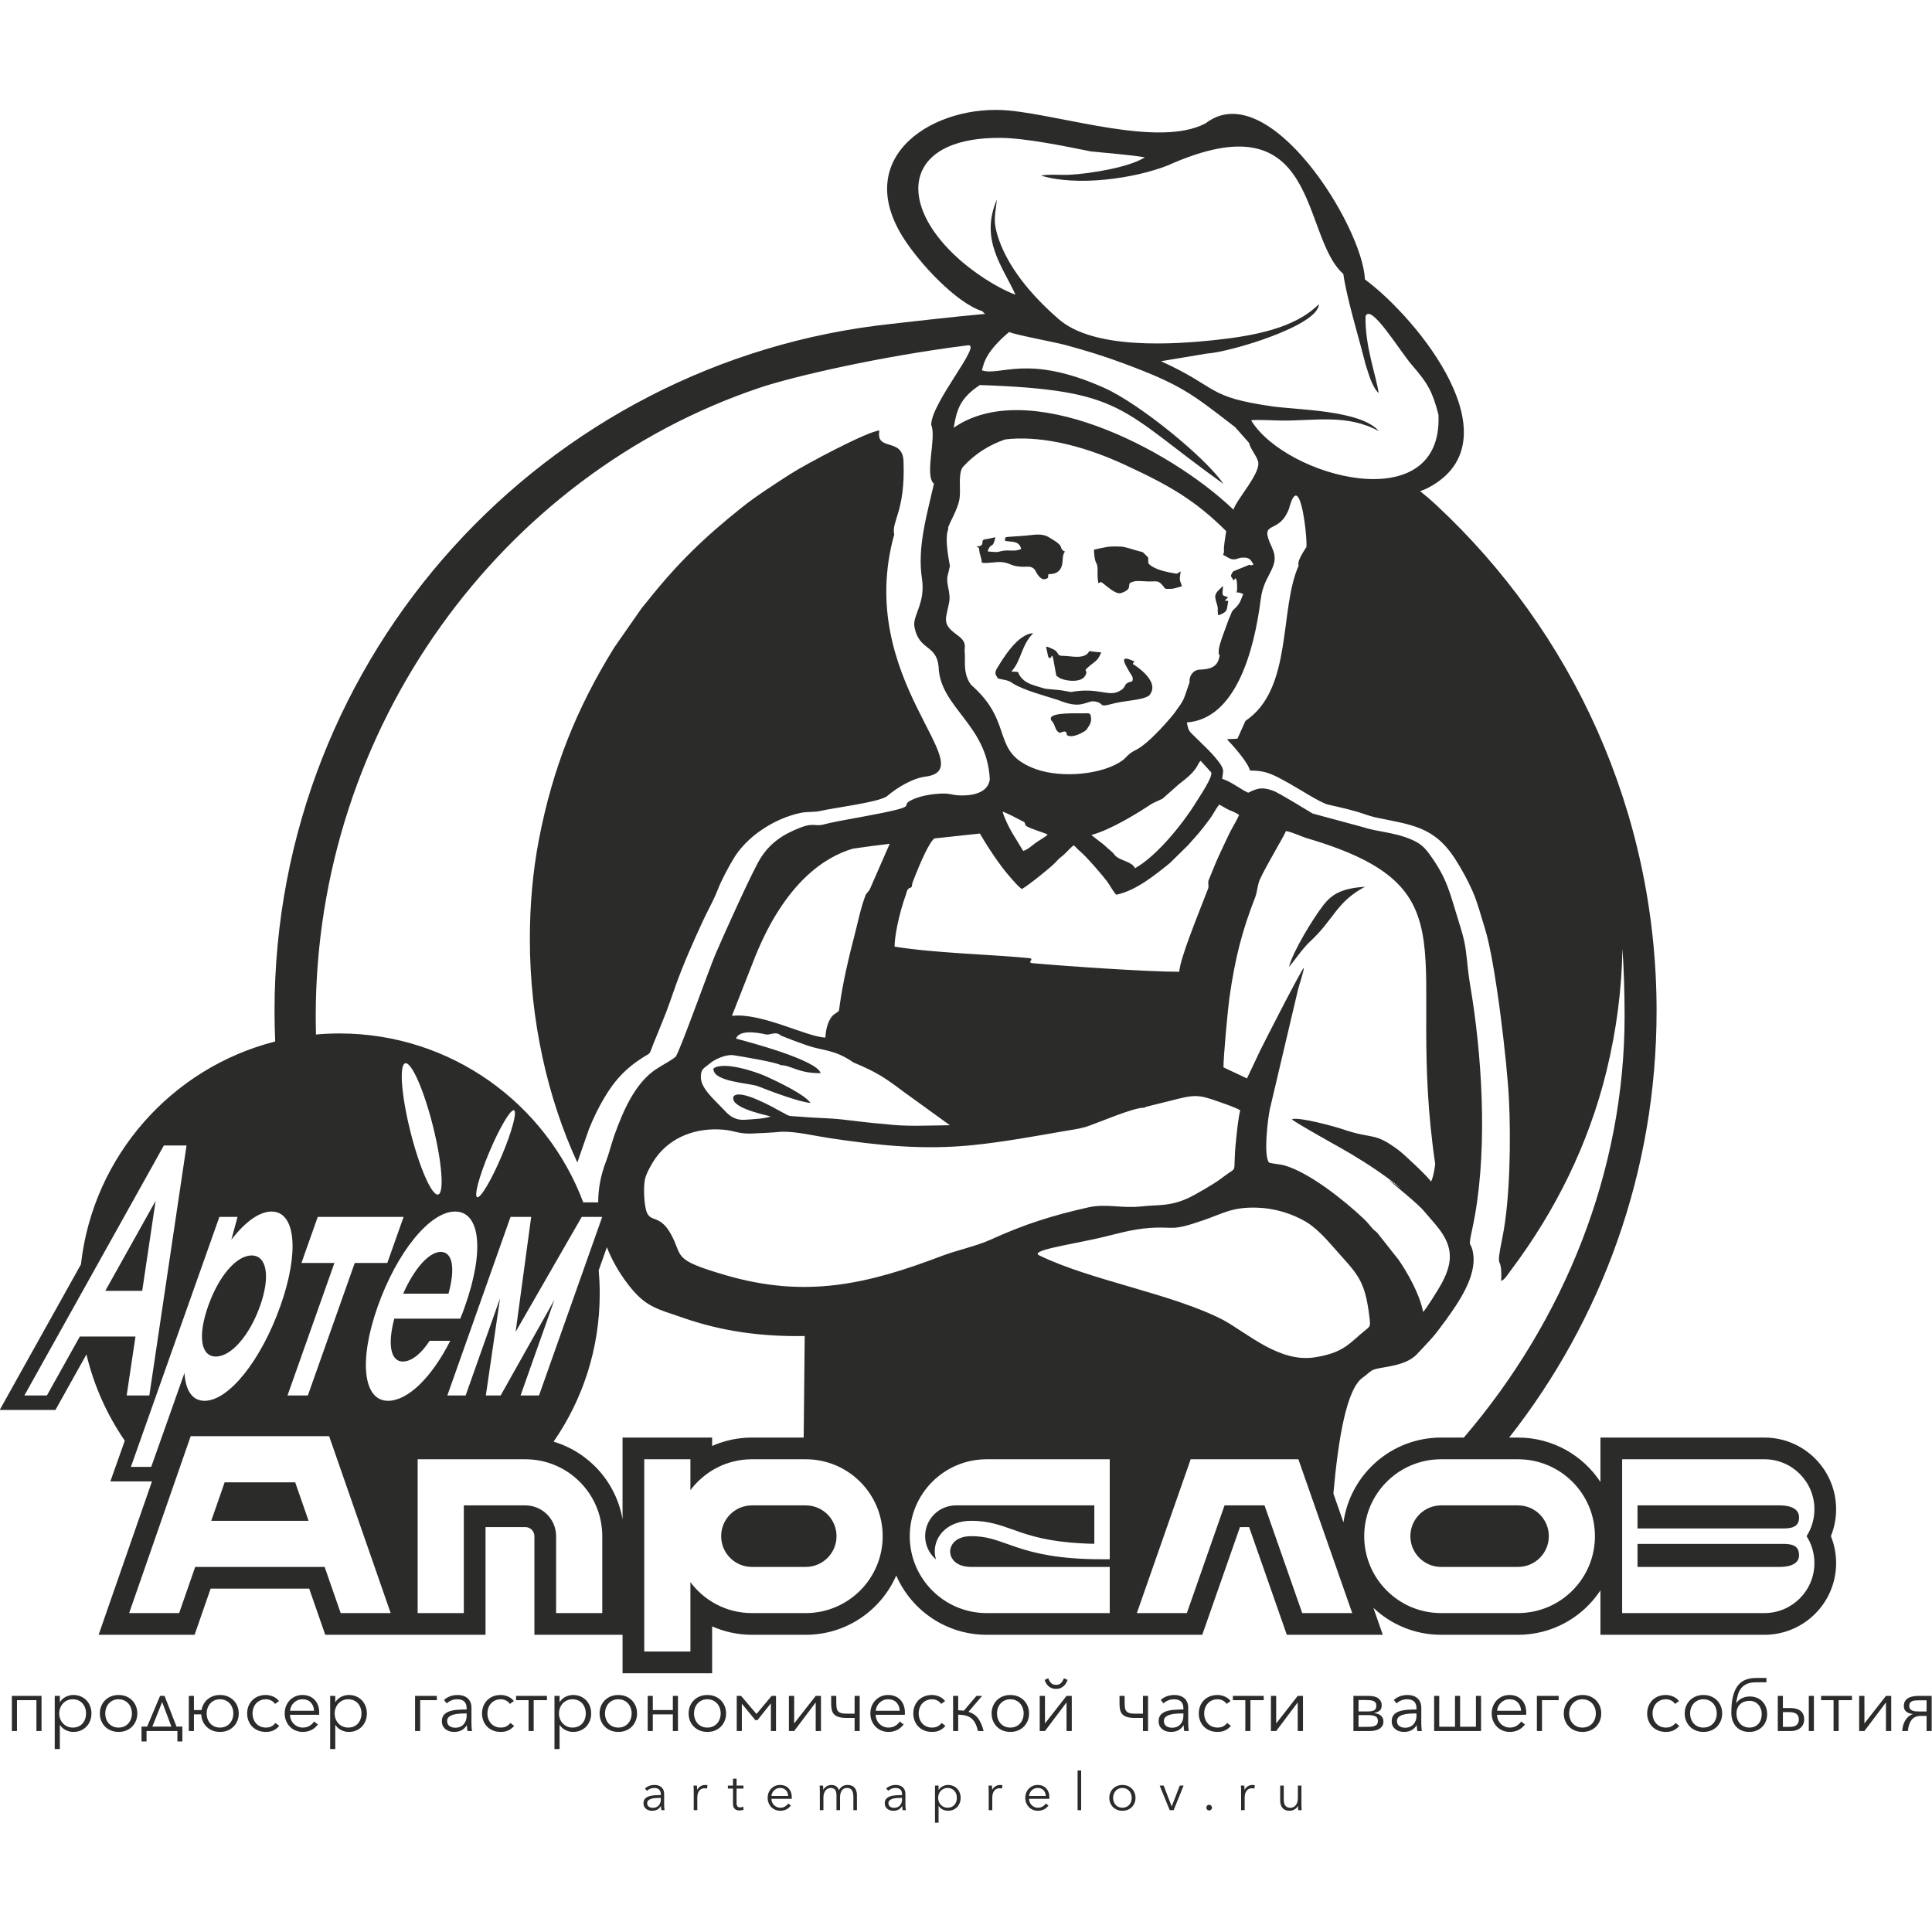 <?xml version="1.0" encoding="UTF-8"?> <svg xmlns="http://www.w3.org/2000/svg" xmlns:xlink="http://www.w3.org/1999/xlink" xmlns:xodm="http://www.corel.com/coreldraw/odm/2003" xml:space="preserve" width="108mm" height="108mm" version="1.1" style="shape-rendering:geometricPrecision; text-rendering:geometricPrecision; image-rendering:optimizeQuality; fill-rule:evenodd; clip-rule:evenodd" viewBox="0 0 10800 10800"> <defs> <style type="text/css"> .fil0 {fill:#2B2B2A} </style> </defs> <g id="Слой_x0020_1">  <path class="fil0" d="M6982.44 2475.96c9.48,38.24 38.75,66.19 49.98,102.5 19.35,62.67 -115.6,206.31 -137.38,270.4 -365.89,-349.48 -1152.85,-744.27 -1563.88,-457.55 16.85,-96.22 31.6,-163.7 146.33,-238.93 811.14,27.96 778.1,134.45 1361.69,552.77 -98.49,-146.23 -468.73,-447.92 -664.15,-535.8 -432.1,-194.34 -583.49,-64.09 -686.34,-99.33 3.15,-10.72 6.32,-21.41 9.46,-32.11 20.97,-70.54 91.87,-139.79 143.04,-182.04 28.84,14.87 250.5,55.63 313.61,72.5 108.22,28.9 218.85,62.99 326.47,103.1 320.34,119.37 377.46,166.52 623.32,356.37 25.96,29.39 51.91,58.73 77.85,88.12zm-128.03 492.99c-6.07,40.16 -14.24,88.63 -12.43,108.65 0.07,0.64 0.09,3.26 0.15,3.84 0.35,5.93 -0.58,9.56 -1.88,11.83 -6.73,12.02 -0.67,7.61 18.4,20.11 39.51,25.79 54.53,7.87 79.96,3.99 2.05,-0.3 25.51,-0.2 26.13,-0.07 22.56,4.99 26.75,12.5 38.38,31.72 4.55,7.51 6.4,6.76 -1.92,9.31 -23.35,7.12 -3.17,-7.14 -23.68,1.25 -24.26,9.94 -48.54,19.91 -72.78,29.83 -12.52,5.11 -11.08,3.14 -17.7,15.07 -10.22,18.21 -6.26,15.34 10.09,41.36 0.18,0.09 14.77,-39.47 18.29,23.03 4,71.65 -23.31,28.43 27.53,49.04 8.61,3.44 6.82,2.12 3.49,10.46 -9.25,23.21 -13.62,45.65 -43.79,73.05 -22.97,20.91 -15.33,21.22 -27.93,47.19 -1.28,2.8 -2.92,5.55 -4.2,8.41 -11.57,31.65 -23.11,63.32 -34.68,94.99 -9.81,29.8 -25.57,67.77 -23.12,99.28 0.2,2.48 0.48,4.4 0.78,5.8 2.32,10.46 7.26,-4 3.99,10.08 -0.77,3.3 -2,8.26 -3.85,15.5 -15.15,59.72 -77.86,58.6 -110.95,60.92 -25.66,1.77 -51.89,25.2 -53.29,61.34 -0.07,2.08 0.68,6.99 0.65,8.76 -39.56,109.02 -22.69,86.84 -86.73,174.94 -2.17,3.16 -134.47,166.19 -216.68,205.19 -39.86,18.9 -51.41,42.71 -73.01,57.91 -111.78,78.66 -335.1,99 -480.7,48.67 -262.91,-95.31 -115.93,-255.55 -364.91,-472.53 -49.11,-65.94 -28.68,-144.18 -35.77,-189.6 -0.14,-7.39 2,-25.78 1.11,-32.12 -4.38,-31.58 -29.65,-46.17 -58.31,-68.53 -71.35,-55.61 -44.25,-84.21 -28.52,-175.16 8.65,-49.96 -19.19,-99.81 -9.39,-142.44 4.25,-18.36 8.51,-36.73 12.76,-55.08 1.46,-3.34 -33.38,-150.77 -8.99,-206.85 -11.05,-12.95 61.69,-113.13 64.44,-185.53 0.3,-7.76 0.62,-15.55 0.9,-23.29 1.22,-33.62 -7.88,-112 17.52,-139.96 65.76,-72.37 145.8,-122.02 234.42,-152.81 178.61,-21.59 410.99,22.31 666.63,140.24 254.32,117.27 397.03,200.35 569.59,372.21zm-61.51 367.13c0.91,5.66 1.81,11.31 2.73,16.97 1.8,11.19 12.82,34.35 11.78,52.01 -0.55,3.75 -1.27,8.11 1.24,27.43 0.76,5.92 1.5,8.47 7.4,5.55 4.98,-2.45 10.08,-4.6 15.14,-6.9 33.57,-15.32 25.93,-30.3 33.9,-65.06 1.87,-8.21 0.79,-7.61 -9.02,-7.74 -6.31,-0.1 -11.57,1.33 -5.21,-5.57 1.97,-2.16 5.04,-5.16 9.39,-9.3 7.41,-7.04 4.93,-4.92 -5.52,-8.22 -12.98,-4.13 -18.34,-6.73 -20.1,-12.7 -1.92,-6.48 0.33,-16.85 1.56,-37.34 0.59,-9.58 2.59,-11.98 -4.17,-5.24 -8.39,8.42 -17.13,15.95 -24.21,23.89 -8.37,9.39 -14.46,19.41 -14.91,32.22zm-677.45 -257.02c2.07,23.09 2.28,43.98 11.26,66.09 12.4,14.25 8.04,52.89 8.58,71.28 1.13,11.66 0.83,23.59 3.37,35.07 0.91,4.16 -1.19,10.4 4.97,7.06 4.67,-2.55 11.01,-5.56 13.08,-4.29 27.86,18.61 77.22,68.81 107.79,61.59 77.19,-24 27.01,-51.96 63.59,-62.39 3.78,-1.08 7.59,-2.17 11.38,-3.25 16.6,-4.89 56.23,-0.49 75.31,0.06 56.8,1.62 58.62,-10.91 92.33,31.99 7.34,15.28 21.35,7.89 42.96,9.16 7.51,0.65 33.62,-8.39 50.32,-12.15 3.26,-0.73 7.75,-0.3 5.19,-6.94 -12.51,-32.92 -12.16,-34.09 -6.12,-73.33 0.5,-3.22 1.75,-5.79 -2.82,-2.96 -2.45,1.52 -4.94,3.06 -7.37,4.59 -11,6.86 -8.1,6.98 -20.81,4.89 -41.18,-6.79 -88.3,-16.67 -122.11,-35.55 -12.06,-6.76 -24.54,-14.69 -27.03,-24.01 -1.51,-12.95 0.9,-25.78 -1.93,-30.31 -6.16,-6.22 -12.35,-12.44 -18.51,-18.65 -13.01,-13.08 -9.71,-10.36 -27.43,-14.7 -40.59,-9.91 -71.78,-24.09 -104.32,-26.71 -75.71,-3.54 -90.31,4.22 -146.09,15.68 -5.44,1.12 -5.99,3.3 -5.59,7.78zm-251 598.97c23.14,8.06 10.44,-70.59 37.86,85.23 8.47,21.58 -12.5,2.97 18.17,25 22.05,15.82 120.47,34.12 145.76,-10.87 25.51,-45.26 -36.37,-8.17 51.29,-75.96 22.13,-17.11 23.26,-24.45 36.16,-48.33 1.99,-3.68 3.64,-6.17 -4.09,-6.82 -31,-2.62 -46.23,-4.42 -53.76,-5.94 -5.44,-1.1 -5.64,-2.14 -9.86,4.69 -25.18,40.79 -97.08,22.82 -135.95,21.42 -54.36,1.42 -17.74,-20.4 -74.22,-42.33 -16.14,-6.27 -31.49,-16.8 -26.53,0.5 6.27,21.49 8.21,50.76 15.17,53.41zm-285.23 114.85c30.87,8.38 56.25,6.12 85.98,29.63 62.54,36.41 160.59,62.62 249.37,90.49 56.65,22.76 93.41,30 128.41,24.01 1,-0.17 3.96,-0.8 4.92,-1.02 46.07,-9.89 50.26,-23.31 90.42,-10.36 25.83,8.33 11.33,27.53 64.99,12.33 88.65,-25.11 174.28,-20.49 219.52,-49.07 73.28,-80.38 -90.17,-177.14 -90.17,-177.1 2.02,-16.42 23.81,-8.78 -9.19,-21.83 -75.06,-32.35 -22.75,40.45 -15.59,55.87 11.08,23.91 33.72,39.26 20.49,63.18 -60.5,13.89 -19.24,30.61 -77.79,57.62 -58.53,27.01 -116.08,-25.33 -263.91,1.82 -11.03,-1.95 -22.06,-3.92 -33.09,-5.88 -35.54,-8.19 -96.96,-8.49 -119.25,-14.8 -49.94,-16.65 -94.86,-21.92 -127.88,-62.77 -26.53,-32.78 5.44,-27.76 -52.94,-31.13 56.68,-61.09 54.49,-146.28 122.12,-214.33 -86.97,4.11 -168.01,139.88 -205.45,201.8 -12.38,26.34 -1.6,34.32 9.04,51.54zm298.63 235.21c25.47,27.17 14.95,50.35 44.66,68.53 16.17,-2.33 39.51,-21.19 41.23,11.88 29.07,23.68 105.07,-20.62 111.01,-30.8 10.21,-17.92 26.61,-33.64 24.48,-62.72 -2.64,-36.42 -15.02,-26.61 -48.86,-27.26 -72.63,-1.39 -201.32,-2.14 -172.52,40.37zm-253.76 -1003.61c23.78,2.88 41.27,3.5 54.41,8.14 14.4,5.07 23.65,14.67 30.52,35.97 -19.5,8.51 -34.57,9.4 -50.44,9.06 -15.88,-0.33 -32.62,-1.88 -55.46,1.74 -26.13,6.52 -26.68,7.68 -53.3,5.47 -8.02,-0.65 -16.45,-1.35 -22.45,-1.77 -8.33,-0.53 -5.34,-4.1 -3.37,-9.16 7.19,-18.35 12.18,-20.35 17.93,-24.19 6.58,-4.41 11.01,-2.27 21.11,-39.56 2.92,-4.69 -3,-8.76 -3.87,-6.06 -11.18,2.52 -22.36,5.04 -33.54,7.56 -25.39,5.72 -33.24,-0.28 -34.07,23.14 -0.54,15.24 -13.47,18.62 -24.11,18.86 -14.74,0.35 -8.43,1.2 -4.14,3.27 5.46,2.63 10.88,7.29 10.6,14.76 0.55,28.59 15.16,48.19 13.76,72.34 15.33,8.92 84.38,-5.13 111.79,-1.94 23,2.6 36.09,7.53 49.48,12.97 13.39,5.43 27.63,10.81 54.54,12.64 21.31,1.44 36.56,-0.66 49.21,0.29 12.64,0.93 22.72,4.99 33.72,18.73 0,0 6.71,15.84 17.52,29.92 10.81,14.07 25.79,26.43 42.36,19.51 15.27,-6.43 12.32,-4.78 13.27,-19.69 0.53,-8.86 2.4,-7.21 8.14,-7.26 40,-0.35 57.85,-19.69 66.18,-41.1 10.79,-27.84 1.51,-67.14 19.73,-84.46 1.42,-1.37 -18.03,-1.83 -23.84,-28.26 -4.09,-17.01 -54.58,-44.67 -62.39,-49.73 -43.83,-28.35 -87.76,-14.6 -139.14,-10.99 -32.65,2.3 -65.27,4.57 -97.91,6.87 -5.82,1.9 -8.46,1.5 -9.98,3.57 -1,1.35 -1.41,3.84 -2.21,8.73 -1.07,6.57 -1.11,9.76 5.95,10.63zm-1930.18 7005.78c0,-11.91 -3.12,-20.81 -9.38,-26.68 -6.25,-5.86 -15.35,-8.79 -27.26,-8.79 -8.21,0 -15.83,1.46 -22.86,4.4 -7.04,2.94 -13,6.84 -17.89,11.73l-11.14 -13.2c5.67,-5.67 13.15,-10.36 22.42,-14.06 9.3,-3.72 19.79,-5.58 31.52,-5.58 7.43,0 14.37,1.02 20.81,3.07 6.46,2.06 12.13,5.14 17,9.25 4.89,4.1 8.71,9.27 11.45,15.53 2.72,6.26 4.09,13.58 4.09,21.99l0 60.09c0,5.27 0.2,10.74 0.6,16.42 0.38,5.67 0.96,10.46 1.75,14.36l-17.89 0c-0.58,-3.32 -1.07,-6.94 -1.47,-10.84 -0.38,-3.91 -0.58,-7.73 -0.58,-11.43l-0.58 0c-6.26,9.17 -13.34,15.78 -21.26,19.79 -7.91,4 -17.44,6 -28.58,6 -5.28,0 -10.7,-0.73 -16.27,-2.2 -5.56,-1.47 -10.65,-3.85 -15.24,-7.17 -4.59,-3.32 -8.41,-7.63 -11.43,-12.9 -3.03,-5.29 -4.55,-11.73 -4.55,-19.36 0,-10.54 2.69,-18.9 8.06,-25.06 5.39,-6.16 12.56,-10.74 21.56,-13.78 8.99,-3.02 19.28,-4.99 30.91,-5.86 11.63,-0.88 23.7,-1.32 36.21,-1.32l0 -4.4zm3225.73 -5906.04c6.59,11.38 -67.46,2.17 -58.48,11.25 31.93,32.3 115.69,126.74 126.24,171.81 95.84,0.25 132.26,24.52 216.21,70.16 44.7,24.31 180.02,111.63 219.71,120.14 19.76,4.23 33.38,7.52 53.75,12.23 37.02,8.56 73.76,17.4 109.04,27.83 33.29,9.82 71.35,25.01 105.1,32.13 195.17,41.25 326.4,47.49 445.15,235.2 33.54,53 67.21,112.75 95.94,177.82 27.97,63.35 46.31,137.56 68.27,206.68 58.28,183.56 124.37,746.86 134.66,957.49 10.6,217.16 7.06,556.54 -36.79,771.4 -42.8,209.69 -0.45,75.3 -6.66,242.17 21.01,-8.77 32.54,-30.86 53.23,-58.35 251.49,-334.22 435.78,-707.93 535.44,-1114.82 56.25,-229.66 85.55,-459.74 89.18,-687.55l-0.26 -0.05c8.06,118.89 12.21,245.67 12.21,381.34 0,867.13 -339,1702.14 -898.63,2354.96l-126.99 0c-278.2,0 -508.35,206.16 -545.9,474.03l-56.33 -160.95c27.13,-307.43 74.03,-585.94 163.93,-648.21 17.97,-12.45 30.82,-25.68 48.19,-37.96 36.89,-26.08 183.02,-15.62 256.07,-94.21 78.54,-84.49 86.85,-87.88 160.6,-189.68 67.83,-93.64 171.71,-242.02 152.92,-368.43 -12.75,-85.75 -32.6,-14.8 -4.82,-143.33 83.81,-387.86 60.4,-891.04 -0.57,-1287.69 -7.54,-49.04 -17.08,-100.33 -22.67,-149.75 -16.76,-148.07 -12.92,-150.77 -57.55,-293 -46.77,-149.02 -59.22,-226.14 -162.07,-366 -25.03,-34.03 -49.22,-56.79 -95.89,-76.92 -100.51,-43.35 -187.33,-41.76 -278.23,-71.76l-275.6 -74.42c-43.29,-24.98 -186.36,-115.11 -222.4,-127.96 -65.05,-23.18 -89.36,-11.66 -138.4,11.53 -47.91,-22.24 -92.17,-60.77 -145.37,-77.82 3.91,-34.19 11.67,-44.4 -4.12,-72.37 -31.45,-55.71 -125.14,-138.3 -168.02,-182.15 -19.41,-19.86 -18.27,-29.99 -25.11,-60.49 272.52,-20.07 376.14,-396.31 413.35,-691.61 17.73,-140.74 113.64,-178.05 62.8,-285.34 -78.34,-165.27 37.38,-62.95 95.19,-219.25 66.43,-249.66 108.57,231.58 95.06,218.33 -27.93,42.83 -50.34,82.9 -41.21,100.78 -110.18,244.04 -31.59,690.38 -297.46,868.15l-42.71 94.64zm-5079.74 3904.14l-773.94 0 -343.99 988.9 279.48 0 89.7 -258.05 723.56 0 89.7 258.05 279.48 0 -343.99 -988.9zm-659.03 473.02l74.87 -214.96 394.38 0 74.88 214.96 -544.13 0zm1755.92 -343.99l-602.05 0 0 859.87 258.06 0 0 -602.04 343.99 0c94.89,0 171.88,77.22 171.88,172.11l0 429.93 258.06 0 0 -429.93c0,-237.57 -192.61,-429.94 -429.94,-429.94zm1567.57 0l-300.91 0c-141.02,0 -265.58,68.05 -343.98,172.83l0 -172.83 -258.06 0 0 1074.83 258.06 0 0 -387.78c78.4,104.78 202.96,172.82 343.98,172.82l300.91 0c237.33,0 429.94,-192.6 429.94,-429.93 0,-237.57 -192.61,-429.94 -429.94,-429.94zm0 601.82l-300.91 0c-95.12,0 -172.11,-76.99 -172.11,-171.88 0,-94.89 76.99,-172.11 172.11,-172.11l300.91 0c94.89,0 171.88,77.22 171.88,172.11 0,94.89 -76.99,171.88 -171.88,171.88zm925.26 -171.88c78.66,0 129.52,18.14 198.49,42.61 17.42,6.13 36.03,12.72 56.52,19.78 101.24,33.43 234.75,66.64 475.83,66.64l43.1 0 0 -301.14 0 -257.83 -687.99 0c-237.34,0 -429.94,192.37 -429.94,429.94 0,237.33 192.6,429.93 429.94,429.93l687.99 0 0 -258.05 -773.94 0c-88.05,0 -118.18,-49.21 -118.18,-85.93 0,-36.51 30.13,-85.95 118.18,-85.95zm-204.36 85.95c0,15.3 3.05,29.9 7.06,44.01 -36.96,-31.55 -60.74,-77.69 -60.74,-129.96 0,-94.89 76.99,-172.11 172.11,-172.11l773.69 0 0 214.72c-204.36,-3.77 -319.04,-33.2 -405.44,-61.92 -17.44,-5.89 -33.9,-11.78 -50.39,-17.65 -70.88,-25.19 -137.27,-48.99 -231.93,-48.99 -126.91,0 -204.36,79.59 -204.36,171.9zm4917.44 -236.4c0,-154.46 -125.03,-279.49 -279.47,-279.49l-795.36 0 0 859.87 795.36 0c154.44,0 279.47,-125.02 279.47,-279.48 0,-55.33 -16.01,-107.14 -43.79,-150.45 27.78,-43.57 43.79,-95.13 43.79,-150.45zm-193.54 322.33l-795.35 0 0 -128.8 817.01 0c64.52,0 85.95,21.42 85.95,64.29 0,43.08 -43.09,64.51 -107.61,64.51zm21.66 -214.96l-817.01 0 0 -129.03 795.35 0c64.52,0 106.42,21.66 107.61,64.5 1.16,43.1 -21.43,64.53 -85.95,64.53zm-2712.75 -386.86l-602.05 0 -300.9 859.87 279.48 0 210.72 -602.04 223.45 0 210.73 602.04 279.48 0 -300.91 -859.87zm1227.82 0l-429.93 0c-237.34,0 -429.94,192.37 -429.94,429.94 0,237.33 192.6,429.93 429.94,429.93l429.93 0c237.57,0 429.94,-192.6 429.94,-429.93 0,-237.57 -192.37,-429.94 -429.94,-429.94zm0 601.82l-429.93 0c-94.89,0 -171.88,-76.99 -171.88,-171.88 0,-94.89 76.99,-172.11 171.88,-172.11l429.93 0c95.13,0 172.11,77.22 172.11,172.11 0,94.89 -76.98,171.88 -172.11,171.88zm-49.62 -723.15l49.62 0c192.6,0 362.06,98.67 460.64,248.24l0 -248.24 916.7 0c221.42,0 400.8,179.4 400.8,400.82 0,51.9 -9.92,102.84 -29.15,150.4 19.24,47.59 29.15,98.66 29.15,150.5 0,221.42 -179.38,400.82 -400.8,400.82l-916.7 0 0 -248.35c-98.6,149.61 -268.1,248.35 -460.64,248.35l-429.93 0c-146.64,0 -279.95,-57.35 -378.75,-150.8l52.78 150.8 -536.58 0 -210.72 -602.05 -51.29 0 -210.72 602.05 -1205.11 0c-226.14,0 -420.63,-136.39 -505.61,-331.34 -84.97,194.95 -279.46,331.34 -505.6,331.34l-300.91 0c-78,0 -153.59,-16.42 -222.65,-47.02l0 261.98 -500.73 0 0 -214.96 -492.74 0 0 -551.27c0,-27.88 -22.59,-50.78 -50.54,-50.78l-222.65 0 0 602.05 -896.01 0 -89.71 -258.06 -550.98 0 -89.71 258.06 -536.44 0 298.31 -857.55 -232.65 0 80.53 -227.49c-98.88,-144.13 -172.41,-306.96 -214.33,-482.11l-173.36 310.33 -311.52 0 454.13 -813.83c67.89,-605.81 507.79,-1099.05 1085.96,-1246.01 -2.47,-56.57 -3.77,-113.43 -3.77,-170.59 0,-1994.76 1511.99,-3636.38 3452.38,-3841.34 57.08,-6.03 336.08,-39.22 519.79,-55.23 -5.89,-4.41 -11.01,-9.25 -15.08,-14.92 -146.87,-46.42 -350.3,-267.62 -439,-405.81 -299.24,-465.77 178.38,-755.65 588.36,-716.14 310.67,30.05 840.27,208.27 1098.4,71.46 352.16,-271.2 879.04,576.84 890.37,872.27 300.35,223.07 849.61,903.27 354.3,1164.82 -14.2,7.49 -29.44,13.81 -45.54,19.14 24.36,19.9 55.55,45.35 90.17,77.57 757.67,705.23 1231.64,1711.36 1231.64,2828.18 0,900.05 -307.96,1728.06 -824.11,2384.71zm-5341.72 22.92c198.34,59.15 349.86,226.92 385.52,434.31l0 -457.23 500.73 0 0 47.02c69.06,-30.61 144.65,-47.02 222.65,-47.02l289.2 0 5.67 -567.58c-246.14,4.22 -465.93,-27.45 -679.55,-101.78 -148.07,-51.53 -209.64,-58.37 -309.12,-188.58 -48.82,-63.91 -88.75,-133.25 -117.2,-206.05l-45.81 129.41c3.82,42.94 5.87,86.35 5.87,130.27 0,307.33 -95.31,592.38 -257.96,827.23zm-2958.22 -258.26l125.89 0 184.01 -329.4 311.08 0 -49.2 329.4 126.7 0 207.99 -1397.44 -126.69 0 -779.78 1397.44zm452.34 -584.92l281.25 -503.09 -74.95 503.09 -206.3 0zm637.67 -413.25l-494.71 1397.44 113.71 0 185.88 -525.04c6.07,99.83 44.77,155.72 112.18,155.72 135.63,0 316.2,-225.58 424.34,-531.03 106.71,-301.46 85.05,-527.04 -49.77,-527.04 -68.23,0 -148.02,57.89 -224.77,157.71l34.67 -127.76 -101.53 0zm227.69 497.09c-57.95,163.7 -160.46,283.49 -247.36,283.49 -85.28,0 -101.95,-115.8 -42.6,-283.49 58.67,-165.7 157.31,-281.48 242.59,-281.48 85.28,0 105.32,117.78 47.37,281.48zm153.17 501.08l113.72 0 262.19 -740.65 181.92 0 91.17 -257.52 -480 0 -91.16 257.52 184.36 0 -262.2 740.65zm965.78 -429.21c9.39,-21.96 17.87,-45.92 25.64,-67.88 112.38,-317.43 84.03,-531.03 -54.86,-531.03 -140.51,0 -324.33,225.58 -432.45,531.03 -106.72,301.46 -81.8,527.04 57.9,527.04 111.25,0 244.81,-131.76 347.76,-335.39l-115.34 0c-46.55,71.86 -101.09,115.8 -149.81,115.8 -68.23,0 -86.29,-95.83 -47.59,-239.57l368.75 0zm-319.28 -139.75c61.65,-139.74 144.41,-233.58 210.21,-233.58 66.6,0 82,91.84 43.19,233.58l-253.4 0zm541.5 25.95l-79.34 543.01 82.84 0 300.67 -535.02 -189.39 535.02 103.15 0 353.34 -998.17 -114.51 0 -369.7 642.82 87.05 -642.82 -115.33 0 -353.37 998.17 102.35 0 192.24 -543.01zm-127.35 -565.12c19.29,5.52 80.83,-98.83 137.44,-233.05 56.63,-134.23 86.88,-247.53 67.59,-253.05 -19.28,-5.52 -80.82,98.83 -137.43,233.05 -56.62,134.23 -86.89,247.53 -67.6,253.05zm592.56 28.9l83.49 0c0.15,-74.9 13.63,-150.94 42.8,-226.31 18.17,-46.95 30.47,-100.91 48.1,-150.1 48.11,-134.07 114.08,-287.16 228.39,-365.46 29.5,-20.23 109.26,-62.47 116.45,-76.21 36.56,-69.76 183.83,-484.89 220.58,-571.09 42.08,-98.66 205.65,-463.04 251.47,-535.27 50.94,-80.28 117.83,-130.53 224.56,-171.48 27.28,-10.46 50.72,-16.39 83.06,-13.48 33.57,3.03 46.56,-4.57 79.64,-11.7 55.68,-12 109.99,-21.31 166.17,-31.67 382.26,-70.53 200.77,-55.39 296.67,-99.29 46.6,-21.33 108.38,-31.47 164.93,-33.41 39.61,-1.35 58.7,7.98 86.97,9.65 21.64,1.26 165.87,11.46 179.35,-89.19 -14.32,-307.41 -279.27,-400.97 -286.16,-629.51 -11.71,-125.79 -109.75,-88.33 -134.97,-221.8 -12.44,-65.89 63.19,-130.08 41.72,-272.24 -25.88,-171.31 25.04,-344.79 67.31,-529.23 -55.12,-42.25 15.81,-260.55 -15.45,-328.42 -0.34,-124.11 287.47,-455.27 205.53,-445.06 -478.21,59.66 -972,172.82 -1161.75,236.46 -1449.35,486.04 -2484.34,1901.28 -2484.34,3514.42 0,34.08 0.5,68.07 1.42,101.93 43.32,-3.87 87.17,-5.94 131.48,-5.94 623.86,0 1155.89,392.72 1362.58,944.4zm-812.17 -43.79c35.57,-5.28 23.69,-173.93 -26.53,-376.64 -50.24,-202.71 -119.8,-362.74 -155.39,-357.43 -35.58,5.28 -23.7,173.91 26.53,376.64 50.24,202.69 119.8,362.74 155.39,357.43zm513.63 -1429.18c0,455.97 99.93,892.53 265.46,1249.92l65.61 -188.67c28.6,-68.56 51.04,-115.48 85.38,-173.38 49.16,-82.92 102.68,-146.41 179.72,-201.11 102.4,-72.7 54.15,-8.36 113.06,-145.83 12.83,-29.97 23.36,-58.97 36.33,-89.87 26.41,-63 45.73,-123.9 69.58,-190.18 44.61,-123.96 98.52,-244.87 151.67,-360.09 28.85,-62.55 58.28,-111.34 81.99,-172.18 23.36,-59.88 58.75,-123.89 86.8,-172.14 75.97,-130.58 233.34,-230.79 378.59,-260.91 40.56,-8.41 75.74,-2.14 115.67,-12.03 58.11,-14.39 328.5,-47.97 368.29,-82.55 49.44,-42.93 140.18,-99.81 215.4,-108.43 324.05,-44.39 -402.11,-542.97 -176.78,-1352.62 -16.42,-76.73 62.82,-127.71 52.1,-410.13 -5.17,-136.55 -156.46,-50.99 -134.91,-171.84 -67.6,4.82 -416.26,190.72 -500.1,244.93 -84.8,54.84 -185.91,119.16 -267.42,184.17 -208.12,165.94 -356.82,308.4 -525.51,520.07 -12.48,15.67 -21.03,26.21 -34.47,42.02l-154.4 221.45c-211.6,341.58 -344.22,672.97 -421.71,1075.74 -33.75,175.45 -50.35,365.2 -50.35,553.66zm1026.26 724.39c-4.71,75.3 203.64,81.22 248.86,99.18 67.38,26.74 224.77,86.73 293.85,93.5 -30.43,-45.87 -178.75,-117.25 -248.66,-148.8 -54.57,-24.63 -236.39,-86.53 -294.05,-43.88zm3217.31 -568.01c26.02,-27.8 73.19,-100.31 120.09,-143.73 131.85,-122.09 144.61,-219.03 305.1,-304.38 -126.43,9.15 -182.29,38.15 -232.65,102.8 -55.16,70.85 -169.13,255.41 -192.54,345.31zm-3113.91 273.73c166.42,-18.98 419.82,119.1 522.64,121.3 1.73,-51.34 18.42,-107.1 49.35,-129.95 31.24,-23.11 24.26,-6.82 31.16,-55.51 16.76,-118.5 48.72,-259.53 78.68,-372.39 20.76,-78.22 35.71,-160.09 65.06,-237.58 3.47,-9.18 20.62,-25.08 24.13,-33.92l110.96 -253.77c-69.21,8.24 -137.49,17.17 -205.77,27.28 -158.01,45.85 -378.91,190.85 -545.35,601.34l-130.86 333.2zm2148.46 -677.04c-14.04,-12.98 -37.66,-55.89 -51.08,-74.13 -24.86,-33.8 -119.52,-143.51 -154.19,-171.08 -14.2,-11.31 -19.35,-21.29 -32.65,-31.11 -20.84,15.16 -42.05,42.96 -67.96,63.23 -17.3,13.52 -16.74,13.42 -33.69,32.14 -24.89,27.46 -155.54,131.73 -188.3,149.09 -23.19,-16.47 -47.97,-47.21 -66.35,-67.85 -54.98,-61.7 -125.35,-167.99 -167.94,-242.27l-253.09 27.15c-24.59,11.93 -76.29,122.25 -123.82,247.58 -3.47,9.16 -0.77,25.22 -10.35,27.68 -21,5.35 -21.52,24.41 -24.28,32.08 -44.35,123.66 -65.07,241.96 -65.62,297.54 221.37,36.29 528.6,42.9 750.98,64.09 37.23,3.54 -16.32,25.21 21.34,28.6 186.55,16.78 643.68,48.25 818.76,47.88 8.46,-83.19 95.53,-293.41 161.67,-464.74 5.52,-14.31 -2.59,-32.95 2.78,-46.57 26.83,-67.87 51.41,-125.69 68.41,-160.74 16.96,-34.94 32.98,-72.14 48.81,-103.49 17.35,-34.39 38.24,-66.97 53.33,-100.31 -14.29,-12.45 -38.48,-20.84 -58.27,-29.67 -19.19,-8.59 -37.17,-21.84 -53.38,-28.98 -20.85,26.68 -31.8,52.81 -51.72,79.54 -63.47,85.18 -65.19,82.54 -121.81,147.18l-102.36 100.68c-82.96,66.63 -190.1,154.44 -299.22,176.48zm-520.22 -244.61c25.46,-7.49 47.9,-29.9 70.61,-46.06 19.84,-14.12 45.35,-26.9 66.76,-45.22 -30.2,-15.35 -79.37,-26 -120.19,-47.87 -7.21,-3.87 -5.4,-19.14 -12.61,-22.96 -44.95,-23.88 -88.89,-46.25 -119.47,-58.07 6.72,30.97 36.37,89.85 51.56,115.88l63.34 104.3zm381.31 -89.56c0.87,1.06 2.35,1.17 2.84,3.02l64 49.49c13.22,10.69 19.42,18.37 32.16,28.63 12.38,9.94 21.9,18.35 30.76,30.28 24.15,32.49 99.43,36.23 113.6,74.75 122.97,-68.06 271.11,-253.07 344.84,-373.82 20.12,-32.95 90.2,-134.95 81.56,-161.95l-58.82 -64.75c-11.11,8.94 -13.58,20.42 -23.63,36.1 -25.04,39.1 -63.28,67.38 -98.19,94.54l-91.7 81.04 -58.55 27.3c-74.7,50.21 -233.55,148.49 -338.87,175.37zm738.3 1299.25l131.33 61.68 75.09 -158.59c25.76,-51.43 217.48,-428.59 243.89,-461.97 -5.67,36.96 -24.94,89.9 -34.66,128.29l-155.84 661.17c-12.06,52.45 -37.41,266.41 -4.92,301.52 16.07,6.32 59.83,8.69 85.75,16 139.29,39.3 336.28,196.72 445.53,300.31 21.26,20.15 29,32.77 47.86,53.69 10.44,11.6 16.53,12.78 26.61,23.98l118.85 150.38c46.65,67.16 117.95,191.54 136.34,290.72 15.63,-13.24 89.45,-132.54 104.6,-160.89 71.35,-133.41 56.83,-219.63 -36.47,-329.4l-60.92 -70.93c-35.83,-44.37 -163.47,-144.4 -197.83,-176.13 -7.92,-7.33 72.99,52.89 64.38,45.53 -81.58,-69.54 -180.29,-133.08 -272.75,-189.28 -49.33,-30 -314.65,-175.2 -334.67,-196.07 36.79,-15.07 241.45,41.05 282.67,55.24 177.3,61.07 172.77,11.6 317.02,119.91 24.44,18.33 165.65,149.42 177.45,173.03 11.83,-13.35 22.59,-79.78 24.14,-98.05 -171.94,-1170.57 238.61,-1537.55 -710.91,-1819.35 -43.09,-12.8 -82.26,-34.23 -123.31,-41.97 -5.76,20.02 -113.9,198.93 -146.25,271.89 -13.38,30.19 -14.17,68.48 -25.24,96.93 -75.06,192.43 -113.28,343.17 -144.72,564.45 -8.56,60.29 -34.05,335.2 -33.02,387.91zm-2468.62 359.65c-54.11,5.18 -111.69,7.81 -166,10.12 -74.07,3.13 -99.65,-15.87 -158.9,-21.19 -152.86,-13.75 -294.05,39.57 -378.65,155.14 -18.82,25.71 -53.49,84.53 -61.58,121.02 -9.36,42.16 -5.27,126.14 4.65,168.15 19.66,83.36 72.42,20.16 138.19,135.84 73.99,130.11 -1.62,143.06 310.02,233.51 446.77,129.7 788.22,51.06 1207.31,-108.5 83.83,-31.92 191.64,-54.05 273.75,-91.42 187.36,-85.23 342.15,-134.55 545.73,-180.02 97.58,-21.79 189.91,7.06 292.1,-4.87 100.76,-11.77 173.09,4.58 296.88,-63.16 41.35,-22.62 75.24,-42.46 115.2,-67.61 21.07,-13.25 33.64,-22.67 53.63,-37.77 83.79,-63.36 44.56,2.67 67.04,-207.32 4.79,-44.85 11.93,-122.19 23.06,-160.8 -19.86,-14.75 -87.57,-37.09 -118.59,-48.24 -121.95,-43.76 -138.45,-40.41 -280.03,-3.85l-126.23 31.2c-11.94,4.86 -4.93,1.27 -11.06,5.97 -55.54,-5.19 -271.12,89.87 -327.57,106.76 -38.61,11.56 -83.34,17.38 -123.1,24.22 -167.98,28.9 -334.21,59.92 -506.86,77.59 -280.02,28.67 -531.88,1.9 -806.11,-39.56 -84.2,-12.73 -180.92,-36.51 -262.88,-35.21zm-5.92 -371.65c-15.29,-14.95 -224.02,-49.94 -263.35,-55.81 -43.88,-6.56 -109.44,23.39 -138.44,49.85 -25.23,23.01 -46.29,23.3 -45.15,74.62 1.45,64.98 82.22,129.62 135.18,187.41 28.7,31.36 61.29,51.76 108.78,48.94 34.89,-2.08 121.68,-6.44 145.43,-19.02 -54.23,-13.68 -230.33,-52.14 -206.35,-112.19 37.14,-43.6 224.68,63.44 270.44,88.53 53.09,29.13 33.38,19.21 102.31,25.45 79.04,7.15 156.08,6.9 235.69,15.63 78.32,8.58 155.59,19.77 233.26,25.08 131.61,16.28 237.12,7.94 367.3,6.92l-257.21 -186.02c-106.82,-80.06 -147.92,-108.69 -281.74,-164.89 -107.4,-74.2 -173.46,-65.12 -258.4,-94.97 -51.56,-18.11 -101.7,-36.33 -148.66,-56.02 -25.52,-25.64 -61.48,-0.75 -81.32,-5.37 -64.71,-15.07 -151.45,-23.81 -168.39,23.06 72.35,18.9 452.53,119.69 473.25,193 -122.24,2.32 -170.49,-46.12 -222.63,-44.2zm2474.69 1424.94c138.66,77.06 313.76,237.71 508.31,208.16 169.84,-25.8 197.71,-83.48 287.52,-154.19 24.08,-18.98 25.43,-22.86 21.21,-60.11 -26.33,-232.46 -71.75,-250.66 -212.34,-412.68 -36.94,-42.55 -94.04,-101.95 -143.43,-130.71 -77.9,-45.4 -171.11,-76.46 -279.16,-79.24 -133.77,-3.44 -184.64,32.35 -293.53,70.04 -190.47,65.89 -157.88,32.99 -301.95,43.47 -108.95,7.91 -199.17,38.23 -299.57,60.23 -162.9,35.73 -371.28,66.73 -317.27,93.03 291.16,141.82 745.86,214.17 1030.21,362zm-1684.3 -6427.16l-2.49 5.54 -0.23 0.52 -2.65 6.44 -1.94 5.14 -1.78 5.09c-0.87,2.55 -1.69,5.09 -2.46,7.67l-1.02 3.56c-0.86,3.1 -1.68,6.21 -2.43,9.36l-0.9 3.9c-0.57,2.49 -1.07,4.99 -1.54,7.51l-1 5.74 -0.87 5.81 -0.06 0.4 -0.87 7.07 -0.05 0.5 -0.47 5.21 -0.48 6.86 -0.29 6.22 -0.13 7.01 0.03 6.57 0.17 6.29 0.33 6.73 0.56 7.42 0.51 5.46 0.05 0.47 0.92 7.57 0.08 0.55 0.85 5.88 1.52 9.24 0.94 4.77 1.78 8.53 1.25 5.42 1.91 7.56 1.7 6.32 2.62 8.86 1.37 4.47c1.16,3.63 2.38,7.26 3.67,10.92l1.27 3.58c1.35,3.78 2.77,7.56 4.25,11.33l1.33 3.37c1.54,3.81 3.11,7.63 4.76,11.45l2.09 4.71 3.53 7.77 2.82 5.94 5.03 10.11 1.63 3.26c2.1,4.03 4.26,8.09 6.49,12.14l1.62 2.94c2.3,4.14 4.67,8.28 7.12,12.43l1.79 2.97c2.44,4.07 4.92,8.16 7.49,12.23l1.9 2.99c2.67,4.19 5.39,8.37 8.2,12.56l0.11 0.19 0.19 0.28 0.61 0.88c2.74,4.06 5.54,8.13 8.41,12.18l2.24 3.17c2.97,4.16 5.99,8.31 9.09,12.47l1.74 2.32c3.19,4.24 6.46,8.46 9.79,12.7l2.19 2.77c3.34,4.22 6.72,8.41 10.21,12.59l2.44 2.92c3.45,4.14 6.92,8.25 10.49,12.37l0.8 0.91 0.45 0.51c3.99,4.57 8.08,9.16 12.23,13.73l0.72 0.8 0.57 0.62c3.65,4.02 7.41,8 11.21,12.01l3.69 3.89c4.04,4.2 8.11,8.39 12.28,12.58l1.37 1.37c4.42,4.42 8.89,8.84 13.46,13.24l2.74 2.62c4.62,4.41 9.28,8.81 14.03,13.2l0.54 0.5c5.23,4.82 10.56,9.65 15.98,14.45l2.75 2.42 1.1 0.99 1.67 1.45 2.26 1.95 0.55 0.48 2.83 2.46 0.59 0.5 2.28 1.93 1.75 1.5 1.14 0.97 2.92 2.46 0.03 0.03 2.92 2.43 1.22 1.04 1.75 1.45 2.46 2.02 0.55 0.45 3.03 2.49 0.67 0.53 2.39 1.95 1.9 1.54 1.18 0.95 3.11 2.5 0.06 0.05 3.07 2.44 1.34 1.05 1.82 1.45 2.62 2.05 0.55 0.44 3.2 2.5 0.73 0.57 2.49 1.93 2.05 1.57 1.2 0.94 3.27 2.48 0.1 0.08 3.19 2.42 1.44 1.09 1.88 1.42 2.77 2.07 0.55 0.41 3.36 2.51 0.8 0.58 2.57 1.9 2.17 1.59 1.21 0.9 3.41 2.48 0.15 0.1 3.29 2.37 1.51 1.1 1.92 1.37 2.94 2.09 0.53 0.38 3.47 2.47 0.87 0.62 2.62 1.83 2.29 1.61 1.23 0.85 3.52 2.45 0.19 0.13 3.35 2.31 1.62 1.1 1.93 1.33 3.06 2.07 0.51 0.35 3.57 2.42 0.94 0.62 2.67 1.78 2.39 1.59 1.21 0.82 3.62 2.38 0.24 0.15 3.38 2.22 1.71 1.1 1.95 1.27 3.15 2.04 0.49 0.31 3.67 2.36 0.98 0.61 2.69 1.71 2.47 1.56 1.2 0.76 3.7 2.3 0.27 0.18 3.42 2.12 1.77 1.09 1.93 1.18 3.27 2 0.46 0.27 3.72 2.25 1.03 0.64 2.69 1.6 2.55 1.52 1.18 0.7 3.74 2.2 0.32 0.18 3.42 2 1.82 1.07 1.92 1.1 3.33 1.92 0.42 0.24 3.76 2.13 1.1 0.62 2.67 1.5 2.6 1.47 1.15 0.63 3.76 2.09 0.36 0.2 3.41 1.85c32.3,17.59 64.75,32.99 96.04,44.92 -70.3,-155.63 -201.35,-307.21 -104.25,-531.65 -7.73,79.99 -22.28,109.62 1.15,191.21 51.41,179.11 192.83,345.21 344.89,477.06 197.89,171.58 643.94,141.74 885.21,115.11 195.21,-21.54 434.93,-62.62 568.4,-199.17 0.08,120.32 -499.6,269.15 -625.94,276.13 -85.38,14.26 -170.75,28.53 -256.13,42.8 329.36,150.2 248.03,198.84 624.39,252.78 133.22,19.11 494.41,19.97 593.04,138.01 -175.93,-96.56 -354.6,-57.55 -542.45,-58.95 -38.06,-0.29 -141.16,-6.58 -171.41,-1.49 193.05,318.14 1074.92,557.05 1047.32,-31.73 -32.52,-125.36 -57.3,-172.72 -146.32,-274.93 -70.81,-81.31 -231.31,-350.51 -261.19,-275.35 -3.81,167.63 58.16,326.79 73.53,430.41 -39.73,-38.88 -56.58,-111.21 -73.93,-162.55 -36.41,-146.77 -103.92,-363.56 -123.84,-503.94 -242.13,-215.33 -124.49,-992.04 -981.86,-606.48 -187.93,73.68 -505.72,118.3 -708.7,56.43 46.7,-8.71 109.79,-1.89 159.7,-4.39 117.54,-6.01 337.66,-42.57 421.1,-97.71 -87.68,-14.55 -210.78,-23.36 -303.56,-33.26 -138.85,-28.2 -363.21,-74.35 -502.58,-75.37 -243.78,-1.86 -386.65,71.59 -437.99,181.53l-0.12 0.26zm5580.52 8639.73c-21.83,0 -38.48,7.48 -49.94,22.44 -11.48,14.97 -18.32,35.61 -20.57,61.91l-31.89 0c0.83,-10.92 2.65,-21.41 5.46,-31.47 2.8,-10.08 6.64,-19.24 11.54,-27.5 4.89,-8.24 10.77,-15.38 17.62,-21.39 6.86,-6.03 14.75,-10.56 23.71,-13.65l0 -1.25c-14.26,-1.4 -26.01,-5.67 -35.25,-12.8 -9.23,-7.14 -13.85,-17.84 -13.85,-32.1 0,-17.91 6.92,-31.75 20.77,-41.55 13.85,-9.79 34.07,-14.68 60.64,-14.68l74.28 0 0 196.39 -28.53 0 0 -84.35 -33.99 0zm-62.96 -55.81c0,6.71 1.54,12.16 4.63,16.37 3.07,4.18 7.19,7.34 12.38,9.44 5.17,2.09 11.11,3.49 17.83,4.19 6.71,0.7 13.57,1.05 20.56,1.05l41.55 0 0 -62.52 -41.97 0c-7.55,0 -14.7,0.27 -21.4,0.83 -6.71,0.55 -12.52,1.89 -17.42,3.99 -4.89,2.1 -8.81,5.24 -11.75,9.44 -2.94,4.19 -4.41,9.93 -4.41,17.21zm-130.09 -19.72l-120.44 159.88 -29.36 0 0 -196.39 29.36 0 0 154 120.44 -154 29.38 0 0 196.39 -29.38 0 0 -159.88zm-362.58 -36.51l172.48 0 0 23.91 -74.27 0 0 172.48 -28.55 0 0 -172.48 -69.66 0 0 -23.91zm-213.59 0l0 67.97 40.28 0c14.55,0 26.86,1.62 36.94,4.83 10.06,3.22 18.19,7.69 24.33,13.43 6.16,5.74 10.64,12.51 13.43,20.35 2.8,7.83 4.21,16.22 4.21,25.18 0,8.95 -1.62,17.34 -4.84,25.18 -3.21,7.83 -8.05,14.68 -14.47,20.56 -6.44,5.87 -14.48,10.49 -24.13,13.85 -9.66,3.35 -20.92,5.04 -33.79,5.04l-70.49 0 0 -196.39 28.53 0zm0 173.31l35.26 0c7.82,0 15.1,-0.63 21.8,-1.89 6.73,-1.26 12.39,-3.5 17.01,-6.72 4.62,-3.22 8.26,-7.48 10.91,-12.8 2.65,-5.3 3.99,-12.03 3.99,-20.14 0,-8.11 -1.4,-14.83 -4.21,-20.14 -2.78,-5.32 -6.64,-9.51 -11.53,-12.59 -4.9,-3.07 -10.71,-5.24 -17.42,-6.51 -6.7,-1.25 -13.98,-1.89 -21.82,-1.89l-33.99 0 0 82.68zm173.31 -173.31l0 196.39 -28.53 0 0 -196.39 28.53 0zm-291.64 102.38c0,-10.9 -1.69,-20.91 -5.04,-30 -3.36,-9.09 -8.04,-16.99 -14.07,-23.71 -6,-6.71 -13.21,-11.88 -21.61,-15.52 -8.39,-3.64 -17.77,-5.45 -28.11,-5.45 -9.51,0 -18.61,1.46 -27.28,4.4 -8.66,2.94 -16.37,7.34 -23.08,13.22 -6.71,5.87 -12.03,13.21 -15.95,22.02 -3.9,8.83 -5.87,19.11 -5.87,30.85 0,11.75 1.75,22.44 5.25,32.1 3.49,9.65 8.4,17.91 14.69,24.77 6.29,6.85 13.91,12.23 22.87,16.15 8.95,3.92 18.87,5.87 29.79,5.87 10.91,0 20.64,-1.95 29.16,-5.87 8.55,-3.92 15.74,-9.3 21.61,-16.15 5.87,-6.86 10.3,-14.84 13.23,-23.93 2.94,-9.09 4.41,-18.67 4.41,-28.75zm-67.15 -99.03c14.27,0 27.42,2.39 39.45,7.14 12.03,4.76 22.31,11.47 30.83,20.14 8.55,8.68 15.19,19.09 19.94,31.25 4.76,12.18 7.13,25.68 7.13,40.5 0,15.12 -2.66,28.82 -7.96,41.13 -5.32,12.31 -12.47,22.73 -21.41,31.27 -8.96,8.52 -19.44,15.1 -31.47,19.72 -12.03,4.61 -24.76,6.92 -38.19,6.92 -15.67,0 -29.72,-2.51 -42.18,-7.55 -12.45,-5.04 -23.01,-12.23 -31.67,-21.61 -8.68,-9.38 -15.4,-20.71 -20.16,-33.99 -4.75,-13.3 -7.12,-28.2 -7.12,-44.7 0,-8.11 0.2,-15.93 0.63,-23.49 0.42,-7.56 0.9,-14.97 1.47,-22.25 4.47,-49.52 17.55,-86.58 39.23,-111.2 21.69,-24.62 54.48,-36.93 98.41,-36.93l56.65 0 0 24.34 -57.48 0c-20.43,0 -37.3,2.79 -50.58,8.4 -13.28,5.59 -24.13,13.56 -32.52,23.91 -8.39,10.36 -14.77,22.81 -19.09,37.36 -4.34,14.53 -7.62,30.63 -9.87,48.25 7.27,-11.75 17.63,-21.12 31.06,-28.11 13.42,-6.99 28.39,-10.5 44.9,-10.5zm-154.02 94.84c0,14.84 -2.59,28.53 -7.76,41.13 -5.17,12.58 -12.38,23.49 -21.61,32.72 -9.24,9.25 -20.29,16.44 -33.15,21.63 -12.86,5.17 -27,7.75 -42.38,7.75 -15.12,0 -29.1,-2.58 -41.97,-7.75 -12.88,-5.19 -23.92,-12.38 -33.15,-21.63 -9.23,-9.23 -16.43,-20.14 -21.61,-32.72 -5.19,-12.6 -7.77,-26.29 -7.77,-41.13 0,-14.83 2.58,-28.53 7.77,-41.13 5.18,-12.58 12.38,-23.49 21.61,-32.72 9.23,-9.24 20.27,-16.45 33.15,-21.62 12.87,-5.18 26.85,-7.76 41.97,-7.76 15.38,0 29.52,2.58 42.38,7.76 12.86,5.17 23.91,12.38 33.15,21.62 9.23,9.23 16.44,20.14 21.61,32.72 5.17,12.6 7.76,26.3 7.76,41.13zm-30.22 0c0,-10.91 -1.73,-21.19 -5.24,-30.85 -3.5,-9.64 -8.46,-18.04 -14.9,-25.18 -6.42,-7.12 -14.26,-12.8 -23.49,-16.98 -9.23,-4.21 -19.59,-6.29 -31.05,-6.29 -11.48,0 -21.76,2.08 -30.85,6.29 -9.1,4.18 -16.86,9.86 -23.3,16.98 -6.42,7.14 -11.39,15.54 -14.88,25.18 -3.5,9.66 -5.26,19.94 -5.26,30.85 0,10.91 1.76,21.19 5.26,30.84 3.49,9.66 8.46,18.05 14.88,25.17 6.44,7.15 14.2,12.74 23.3,16.79 9.09,4.07 19.37,6.09 30.85,6.09 11.46,0 21.82,-2.02 31.05,-6.09 9.23,-4.05 17.07,-9.64 23.49,-16.79 6.44,-7.12 11.4,-15.51 14.9,-25.17 3.51,-9.65 5.24,-19.93 5.24,-30.84zm-233.31 -53.29c-4.76,-7.56 -11.68,-13.78 -20.77,-18.67 -9.1,-4.91 -18.96,-7.34 -29.59,-7.34 -11.46,0 -21.82,2.01 -31.05,6.07 -9.23,4.05 -17.14,9.66 -23.71,16.78 -6.57,7.15 -11.61,15.54 -15.1,25.18 -3.5,9.66 -5.26,20.08 -5.26,31.27 0,11.2 1.76,21.54 5.26,31.05 3.49,9.51 8.46,17.84 14.88,24.96 6.44,7.15 14.27,12.74 23.51,16.79 9.23,4.07 19.58,6.09 31.06,6.09 12.58,0 23.22,-2.37 31.88,-7.12 8.68,-4.76 15.82,-10.92 21.41,-18.47l21.41 15.95c-8.4,10.34 -18.69,18.6 -30.86,24.76 -12.16,6.14 -26.78,9.22 -43.84,9.22 -15.96,0 -30.36,-2.58 -43.24,-7.75 -12.86,-5.19 -23.84,-12.38 -32.93,-21.63 -9.1,-9.23 -16.16,-20.14 -21.19,-32.72 -5.04,-12.6 -7.56,-26.29 -7.56,-41.13 0,-14.83 2.52,-28.53 7.56,-41.13 5.03,-12.58 12.09,-23.49 21.19,-32.72 9.09,-9.24 20.07,-16.45 32.93,-21.62 12.88,-5.18 27.28,-7.76 43.24,-7.76 13.14,0 26.51,2.87 40.07,8.61 13.57,5.72 24.55,14.18 32.94,25.38l-22.24 15.95zm-412.5 53.29c0,14.84 -2.59,28.53 -7.76,41.13 -5.17,12.58 -12.38,23.49 -21.61,32.72 -9.24,9.25 -20.29,16.44 -33.15,21.63 -12.87,5.17 -27,7.75 -42.38,7.75 -15.12,0 -29.1,-2.58 -41.97,-7.75 -12.88,-5.19 -23.92,-12.38 -33.15,-21.63 -9.23,-9.23 -16.44,-20.14 -21.61,-32.72 -5.19,-12.6 -7.77,-26.29 -7.77,-41.13 0,-14.83 2.58,-28.53 7.77,-41.13 5.17,-12.58 12.38,-23.49 21.61,-32.72 9.23,-9.24 20.27,-16.45 33.15,-21.62 12.87,-5.18 26.85,-7.76 41.97,-7.76 15.38,0 29.51,2.58 42.38,7.76 12.86,5.17 23.91,12.38 33.15,21.62 9.23,9.23 16.44,20.14 21.61,32.72 5.17,12.6 7.76,26.3 7.76,41.13zm-30.22 0c0,-10.91 -1.73,-21.19 -5.24,-30.85 -3.5,-9.64 -8.46,-18.04 -14.9,-25.18 -6.42,-7.12 -14.26,-12.8 -23.49,-16.98 -9.23,-4.21 -19.59,-6.29 -31.05,-6.29 -11.48,0 -21.76,2.08 -30.85,6.29 -9.1,4.18 -16.86,9.86 -23.3,16.98 -6.42,7.14 -11.39,15.54 -14.88,25.18 -3.5,9.66 -5.26,19.94 -5.26,30.85 0,10.91 1.76,21.19 5.26,30.84 3.49,9.66 8.46,18.05 14.88,25.17 6.44,7.15 14.2,12.74 23.3,16.79 9.09,4.07 19.37,6.09 30.85,6.09 11.46,0 21.82,-2.02 31.05,-6.09 9.23,-4.05 17.07,-9.64 23.49,-16.79 6.44,-7.12 11.4,-15.51 14.9,-25.17 3.51,-9.65 5.24,-19.93 5.24,-30.84zm-300.87 98.2l-28.53 0 0 -196.39 121.68 0 0 23.91 -93.15 0 0 172.48zm-117.08 -113.3c-0.84,-18.47 -6.79,-33.79 -17.84,-45.95 -11.05,-12.18 -26.78,-18.25 -47.2,-18.25 -9.51,0 -18.32,1.73 -26.45,5.23 -8.11,3.51 -15.23,8.26 -21.39,14.27 -6.16,6.02 -11.06,12.87 -14.7,20.56 -3.64,7.69 -5.72,15.75 -6.29,24.14l133.87 0zm28.95 9.23c0,1.95 0,4.05 0,6.29 0,2.23 -0.14,4.62 -0.42,7.14l-162.82 0c0.29,9.78 2.24,19.02 5.88,27.7 3.63,8.66 8.67,16.22 15.11,22.66 6.43,6.42 13.98,11.53 22.66,15.31 8.66,3.78 18.04,5.66 28.12,5.66 14.81,0 27.61,-3.42 38.39,-10.28 10.76,-6.86 18.95,-14.76 24.54,-23.71l21.41 16.79c-11.74,14.83 -24.69,25.46 -38.83,31.88 -14.11,6.44 -29.3,9.66 -45.51,9.66 -14.55,0 -28.05,-2.58 -40.5,-7.75 -12.45,-5.19 -23.16,-12.38 -32.1,-21.63 -8.96,-9.23 -16.02,-20.14 -21.19,-32.72 -5.19,-12.6 -7.78,-26.29 -7.78,-41.13 0,-14.83 2.52,-28.53 7.56,-41.13 5.04,-12.58 12.03,-23.49 20.99,-32.72 8.94,-9.24 19.44,-16.45 31.47,-21.62 12.03,-5.18 25.03,-7.76 39.03,-7.76 15.38,0 28.95,2.58 40.69,7.76 11.77,5.17 21.54,12.18 29.39,20.99 7.82,8.81 13.78,19.09 17.83,30.83 4.06,11.77 6.08,24.35 6.08,37.78zm-514.9 104.07l0 -196.39 28.53 0 0 172.46 88.13 0 0 -172.46 28.54 0 0 172.46 88.53 0 0 -172.46 28.55 0 0 196.39 -262.28 0zm-98.61 -126.73c0,-17.07 -4.49,-29.8 -13.44,-38.19 -8.96,-8.4 -21.95,-12.58 -39.02,-12.58 -11.75,0 -22.66,2.08 -32.74,6.29 -10.06,4.18 -18.6,9.79 -25.6,16.78l-15.95 -18.89c8.13,-8.11 18.82,-14.83 32.11,-20.14 13.29,-5.32 28.33,-7.97 45.11,-7.97 10.63,0 20.56,1.47 29.8,4.4 9.23,2.94 17.34,7.34 24.33,13.22 7.01,5.87 12.47,13.3 16.37,22.24 3.92,8.96 5.87,19.46 5.87,31.49l0 86.01c0,7.56 0.29,15.38 0.85,23.51 0.56,8.11 1.39,14.97 2.52,20.56l-25.61 0c-0.83,-4.76 -1.53,-9.93 -2.08,-15.54 -0.57,-5.59 -0.85,-11.04 -0.85,-16.35l-0.84 0c-8.94,13.15 -19.09,22.59 -30.42,28.32 -11.33,5.74 -24.97,8.6 -40.91,8.6 -7.56,0 -15.32,-1.05 -23.29,-3.15 -7.98,-2.1 -15.25,-5.52 -21.83,-10.28 -6.57,-4.75 -12.03,-10.91 -16.37,-18.47 -4.33,-7.54 -6.5,-16.78 -6.5,-27.68 0,-15.12 3.85,-27.08 11.54,-35.89 7.7,-8.81 17.97,-15.38 30.84,-19.72 12.88,-4.34 27.63,-7.13 44.28,-8.39 16.64,-1.26 33.92,-1.89 51.83,-1.89l0 -6.29zm-8.4 28.53c-11.74,0 -23.57,0.49 -35.45,1.47 -11.9,0.98 -22.68,2.94 -32.32,5.87 -9.65,2.94 -17.56,7.21 -23.71,12.8 -6.16,5.59 -9.23,13.02 -9.23,22.24 0,6.99 1.32,12.87 3.99,17.62 2.65,4.76 6.22,8.61 10.69,11.55 4.48,2.94 9.45,5.04 14.9,6.29 5.46,1.27 10.98,1.89 16.57,1.89 10.08,0 19.02,-1.74 26.87,-5.24 7.82,-3.51 14.4,-8.26 19.72,-14.27 5.3,-6.02 9.38,-12.95 12.16,-20.77 2.81,-7.83 4.21,-16.09 4.21,-24.77l0 -14.68 -8.4 0zm-254.3 98.2l-89.8 0 0 -196.39 84.76 0c24.9,0 43.37,4.82 55.4,14.46 12.03,9.66 18.03,22.46 18.03,38.41 0,7.28 -1.11,13.35 -3.35,18.26 -2.24,4.89 -5.39,8.94 -9.44,12.16 -4.06,3.22 -8.75,5.81 -14.05,7.76 -5.33,1.97 -10.92,3.79 -16.79,5.46 7.28,0.56 14.13,1.82 20.56,3.78 6.44,1.96 12.09,4.83 17,8.6 4.89,3.78 8.74,8.54 11.53,14.26 2.8,5.74 4.2,12.67 4.2,20.78 0,15.95 -6.57,28.68 -19.72,38.19 -13.15,9.51 -32.58,14.27 -58.33,14.27zm-61.27 -23.08l36.51 0c10.36,0 19.87,-0.22 28.53,-0.63 8.68,-0.42 16.24,-1.69 22.66,-3.78 6.44,-2.1 11.48,-5.38 15.12,-9.86 3.63,-4.48 5.45,-10.78 5.45,-18.88 0,-13.44 -4.97,-22.25 -14.9,-26.45 -9.93,-4.19 -23.29,-6.29 -40.08,-6.29l-53.29 0 0 65.89zm54.56 -86.45c13.98,0 24.96,-2.17 32.94,-6.51 7.98,-4.33 11.96,-12.93 11.96,-25.81 0,-7.27 -1.55,-13 -4.62,-17.2 -3.07,-4.19 -7.41,-7.34 -13.01,-9.44 -5.59,-2.09 -12.3,-3.42 -20.14,-3.99 -7.83,-0.55 -16.5,-0.84 -26.02,-0.84l-35.67 0 0 63.79 54.56 0zm-394.46 -50.35l-120.44 159.88 -29.36 0 0 -196.39 29.36 0 0 154 120.44 -154 29.38 0 0 196.39 -29.38 0 0 -159.88zm-362.58 -36.51l172.48 0 0 23.91 -74.27 0 0 172.48 -28.54 0 0 -172.48 -69.67 0 0 -23.91zm-34.82 44.9c-4.75,-7.56 -11.68,-13.78 -20.77,-18.67 -9.1,-4.91 -18.96,-7.34 -29.59,-7.34 -11.46,0 -21.82,2.01 -31.05,6.07 -9.22,4.05 -17.13,9.66 -23.71,16.78 -6.57,7.15 -11.61,15.54 -15.1,25.18 -3.5,9.66 -5.25,20.08 -5.25,31.27 0,11.2 1.75,21.54 5.25,31.05 3.49,9.51 8.46,17.84 14.89,24.96 6.44,7.15 14.26,12.74 23.51,16.79 9.22,4.07 19.57,6.09 31.05,6.09 12.58,0 23.22,-2.37 31.88,-7.12 8.68,-4.76 15.82,-10.92 21.41,-18.47l21.41 15.95c-8.39,10.34 -18.69,18.6 -30.85,24.76 -12.17,6.14 -26.78,9.22 -43.85,9.22 -15.95,0 -30.35,-2.58 -43.24,-7.75 -12.86,-5.19 -23.84,-12.38 -32.93,-21.63 -9.1,-9.23 -16.15,-20.14 -21.19,-32.72 -5.04,-12.6 -7.56,-26.29 -7.56,-41.13 0,-14.83 2.52,-28.53 7.56,-41.13 5.04,-12.58 12.09,-23.49 21.19,-32.72 9.09,-9.24 20.07,-16.45 32.93,-21.62 12.89,-5.18 27.29,-7.76 43.24,-7.76 13.15,0 26.51,2.87 40.08,8.61 13.56,5.72 24.54,14.18 32.93,25.38l-22.24 15.95zm-241.71 24.76c0,-17.07 -4.48,-29.8 -13.43,-38.19 -8.96,-8.4 -21.96,-12.58 -39.02,-12.58 -11.75,0 -22.66,2.08 -32.74,6.29 -10.06,4.18 -18.61,9.79 -25.6,16.78l-15.95 -18.89c8.13,-8.11 18.82,-14.83 32.1,-20.14 13.3,-5.32 28.34,-7.97 45.12,-7.97 10.63,0 20.56,1.47 29.8,4.4 9.23,2.94 17.34,7.34 24.33,13.22 7.01,5.87 12.46,13.3 16.37,22.24 3.92,8.96 5.87,19.46 5.87,31.49l0 86.01c0,7.56 0.29,15.38 0.85,23.51 0.55,8.11 1.39,14.97 2.52,20.56l-25.61 0c-0.83,-4.76 -1.54,-9.93 -2.09,-15.54 -0.56,-5.59 -0.85,-11.04 -0.85,-16.35l-0.83 0c-8.94,13.15 -19.09,22.59 -30.42,28.32 -11.33,5.74 -24.98,8.6 -40.91,8.6 -7.56,0 -15.32,-1.05 -23.29,-3.15 -7.98,-2.1 -15.26,-5.52 -21.83,-10.28 -6.57,-4.75 -12.03,-10.91 -16.37,-18.47 -4.34,-7.54 -6.5,-16.78 -6.5,-27.68 0,-15.12 3.85,-27.08 11.54,-35.89 7.69,-8.81 17.97,-15.38 30.84,-19.72 12.88,-4.34 27.63,-7.13 44.28,-8.39 16.64,-1.26 33.92,-1.89 51.82,-1.89l0 -6.29zm-8.39 28.53c-11.74,0 -23.57,0.49 -35.45,1.47 -11.9,0.98 -22.68,2.94 -32.32,5.87 -9.65,2.94 -17.56,7.21 -23.71,12.8 -6.16,5.59 -9.23,13.02 -9.23,22.24 0,6.99 1.32,12.87 3.99,17.62 2.65,4.76 6.22,8.61 10.69,11.55 4.47,2.94 9.45,5.04 14.9,6.29 5.46,1.27 10.98,1.89 16.57,1.89 10.08,0 19.02,-1.74 26.86,-5.24 7.83,-3.51 14.4,-8.26 19.73,-14.27 5.3,-6.02 9.37,-12.95 12.16,-20.77 2.8,-7.83 4.2,-16.09 4.2,-24.77l0 -14.68 -8.39 0zm-348.73 -98.19l28.55 0 0 28.53c0,12.86 0.42,23.78 1.26,32.74 0.83,8.94 3.15,16.28 6.92,22.02 3.77,5.74 9.73,9.86 17.84,12.38 8.11,2.52 19.3,3.77 33.57,3.77l42.8 0 0 -99.44 28.53 0 0 196.39 -28.53 0 0 -73.02 -43.22 0c-18.19,0 -33.02,-1.69 -44.48,-5.04 -11.47,-3.35 -20.43,-8.39 -26.87,-15.1 -6.42,-6.72 -10.76,-15.05 -12.99,-24.98 -2.24,-9.93 -3.38,-21.32 -3.38,-34.19l0 -44.06zm-296.25 36.51l-120.43 159.88 -29.37 0 0 -196.39 29.37 0 0 154 120.43 -154 29.39 0 0 196.39 -29.39 0 0 -159.88zm-101.96 -135.12c3.92,11.46 9.23,20.49 15.95,27.06 6.71,6.57 15.93,9.86 27.7,9.86 12.29,0 21.67,-3.5 28.11,-10.49 6.43,-7 11.6,-15.81 15.52,-26.43l20.57 9.22c-1.97,5.59 -4.55,11.33 -7.77,17.21 -3.22,5.87 -7.41,11.26 -12.58,16.15 -5.18,4.9 -11.4,8.96 -18.67,12.18 -7.28,3.2 -15.67,4.82 -25.18,4.82 -9.25,0 -17.36,-1.4 -24.35,-4.2 -6.99,-2.79 -13.08,-6.5 -18.25,-11.12 -5.17,-4.62 -9.51,-10.01 -13.02,-16.15 -3.48,-6.16 -6.35,-12.46 -8.59,-18.89l20.56 -9.22zm-107.44 196.8c0,14.84 -2.59,28.53 -7.76,41.13 -5.17,12.58 -12.38,23.49 -21.61,32.72 -9.24,9.25 -20.29,16.44 -33.15,21.63 -12.86,5.17 -27,7.75 -42.38,7.75 -15.12,0 -29.1,-2.58 -41.97,-7.75 -12.88,-5.19 -23.92,-12.38 -33.15,-21.63 -9.23,-9.23 -16.44,-20.14 -21.61,-32.72 -5.19,-12.6 -7.77,-26.29 -7.77,-41.13 0,-14.83 2.58,-28.53 7.77,-41.13 5.17,-12.58 12.38,-23.49 21.61,-32.72 9.23,-9.24 20.27,-16.45 33.15,-21.62 12.87,-5.18 26.85,-7.76 41.97,-7.76 15.38,0 29.52,2.58 42.38,7.76 12.86,5.17 23.91,12.38 33.15,21.62 9.23,9.23 16.44,20.14 21.61,32.72 5.17,12.6 7.76,26.3 7.76,41.13zm-30.22 0c0,-10.91 -1.73,-21.19 -5.24,-30.85 -3.5,-9.64 -8.46,-18.04 -14.9,-25.18 -6.42,-7.12 -14.26,-12.8 -23.49,-16.98 -9.23,-4.21 -19.59,-6.29 -31.05,-6.29 -11.48,0 -21.76,2.08 -30.85,6.29 -9.1,4.18 -16.86,9.86 -23.3,16.98 -6.42,7.14 -11.39,15.54 -14.88,25.18 -3.5,9.66 -5.26,19.94 -5.26,30.85 0,10.91 1.76,21.19 5.26,30.84 3.49,9.66 8.46,18.05 14.88,25.17 6.44,7.15 14.2,12.74 23.3,16.79 9.09,4.07 19.37,6.09 30.85,6.09 11.46,0 21.82,-2.02 31.05,-6.09 9.23,-4.05 17.07,-9.64 23.49,-16.79 6.44,-7.12 11.4,-15.51 14.9,-25.17 3.51,-9.65 5.24,-19.93 5.24,-30.84zm-365.91 -17.62c11.2,0 21.69,0.84 31.47,2.52l70.51 -83.09 31.89 0 -76.37 88.96c23.21,7.28 41.26,19.64 54.13,37.13 12.86,17.49 23.07,40.93 30.63,70.3l-31.89 0c-3.92,-17.36 -8.89,-31.82 -14.9,-43.44 -6.02,-11.61 -13.56,-20.99 -22.66,-28.11 -9.09,-7.14 -19.65,-12.17 -31.68,-15.1 -12.03,-2.96 -25.75,-4.56 -41.13,-4.84l0 91.49 -28.53 0 0 -196.39 28.53 0 0 80.57zm-95.26 -35.67c-4.75,-7.56 -11.68,-13.78 -20.77,-18.67 -9.1,-4.91 -18.96,-7.34 -29.59,-7.34 -11.46,0 -21.82,2.01 -31.05,6.07 -9.22,4.05 -17.13,9.66 -23.71,16.78 -6.57,7.15 -11.61,15.54 -15.1,25.18 -3.5,9.66 -5.25,20.08 -5.25,31.27 0,11.2 1.75,21.54 5.25,31.05 3.49,9.51 8.46,17.84 14.89,24.96 6.44,7.15 14.26,12.74 23.51,16.79 9.22,4.07 19.57,6.09 31.05,6.09 12.58,0 23.22,-2.37 31.88,-7.12 8.68,-4.76 15.82,-10.92 21.41,-18.47l21.41 15.95c-8.39,10.34 -18.69,18.6 -30.85,24.76 -12.17,6.14 -26.78,9.22 -43.85,9.22 -15.95,0 -30.35,-2.58 -43.23,-7.75 -12.87,-5.19 -23.85,-12.38 -32.94,-21.63 -9.1,-9.23 -16.15,-20.14 -21.19,-32.72 -5.04,-12.6 -7.56,-26.29 -7.56,-41.13 0,-14.83 2.52,-28.53 7.56,-41.13 5.04,-12.58 12.09,-23.49 21.19,-32.72 9.09,-9.24 20.07,-16.45 32.94,-21.62 12.88,-5.18 27.28,-7.76 43.23,-7.76 13.15,0 26.51,2.87 40.08,8.61 13.56,5.72 24.54,14.18 32.93,25.38l-22.24 15.95zm-231.64 38.19c-0.84,-18.47 -6.79,-33.79 -17.84,-45.95 -11.05,-12.18 -26.78,-18.25 -47.2,-18.25 -9.51,0 -18.32,1.73 -26.45,5.23 -8.11,3.51 -15.23,8.26 -21.39,14.27 -6.16,6.02 -11.06,12.87 -14.7,20.56 -3.64,7.69 -5.72,15.75 -6.29,24.14l133.87 0zm28.95 9.23c0,1.95 0,4.05 0,6.29 0,2.23 -0.14,4.62 -0.42,7.14l-162.82 0c0.29,9.78 2.24,19.02 5.88,27.7 3.63,8.66 8.67,16.22 15.11,22.66 6.43,6.42 13.98,11.53 22.66,15.31 8.66,3.78 18.04,5.66 28.12,5.66 14.81,0 27.61,-3.42 38.39,-10.28 10.76,-6.86 18.95,-14.76 24.54,-23.71l21.41 16.79c-11.75,14.83 -24.69,25.46 -38.83,31.88 -14.11,6.44 -29.3,9.66 -45.51,9.66 -14.55,0 -28.05,-2.58 -40.5,-7.75 -12.45,-5.19 -23.16,-12.38 -32.1,-21.63 -8.96,-9.23 -16.02,-20.14 -21.19,-32.72 -5.19,-12.6 -7.78,-26.29 -7.78,-41.13 0,-14.83 2.52,-28.53 7.56,-41.13 5.04,-12.58 12.03,-23.49 20.99,-32.72 8.94,-9.24 19.44,-16.45 31.47,-21.62 12.03,-5.18 25.03,-7.76 39.03,-7.76 15.38,0 28.95,2.58 40.69,7.76 11.77,5.17 21.54,12.18 29.39,20.99 7.82,8.81 13.78,19.09 17.83,30.83 4.06,11.77 6.08,24.35 6.08,37.78zm-412.09 -92.32l28.55 0 0 28.53c0,12.86 0.42,23.78 1.25,32.74 0.84,8.94 3.16,16.28 6.93,22.02 3.77,5.74 9.73,9.86 17.84,12.38 8.1,2.52 19.3,3.77 33.57,3.77l42.8 0 0 -99.44 28.53 0 0 196.39 -28.53 0 0 -73.02 -43.22 0c-18.19,0 -33.02,-1.69 -44.48,-5.04 -11.47,-3.35 -20.43,-8.39 -26.87,-15.1 -6.42,-6.72 -10.76,-15.05 -13,-24.98 -2.23,-9.93 -3.37,-21.32 -3.37,-34.19l0 -44.06zm-86.44 36.51l-120.44 159.88 -29.37 0 0 -196.39 29.37 0 0 154 120.44 -154 29.38 0 0 196.39 -29.38 0 0 -159.88zm-417.11 -36.51l86.02 101.13 84.77 -101.13 24.33 0 0 196.39 -28.53 0 0 -154.85 -75.12 93.99 -11.74 0 -75.54 -91.9 0 152.76 -28.53 0 0 -196.39 24.34 0zm-83.94 98.19c0,14.84 -2.59,28.53 -7.76,41.13 -5.17,12.58 -12.38,23.49 -21.61,32.72 -9.24,9.25 -20.29,16.44 -33.15,21.63 -12.87,5.17 -27,7.75 -42.38,7.75 -15.12,0 -29.1,-2.58 -41.97,-7.75 -12.88,-5.19 -23.93,-12.38 -33.15,-21.63 -9.23,-9.23 -16.44,-20.14 -21.61,-32.72 -5.19,-12.6 -7.78,-26.29 -7.78,-41.13 0,-14.83 2.59,-28.53 7.78,-41.13 5.17,-12.58 12.38,-23.49 21.61,-32.72 9.22,-9.24 20.27,-16.45 33.15,-21.62 12.87,-5.18 26.85,-7.76 41.97,-7.76 15.38,0 29.51,2.58 42.38,7.76 12.86,5.17 23.91,12.38 33.15,21.62 9.23,9.23 16.44,20.14 21.61,32.72 5.17,12.6 7.76,26.3 7.76,41.13zm-30.22 0c0,-10.91 -1.74,-21.19 -5.24,-30.85 -3.5,-9.64 -8.46,-18.04 -14.9,-25.18 -6.42,-7.12 -14.27,-12.8 -23.49,-16.98 -9.23,-4.21 -19.59,-6.29 -31.05,-6.29 -11.48,0 -21.76,2.08 -30.86,6.29 -9.09,4.18 -16.85,9.86 -23.29,16.98 -6.42,7.14 -11.4,15.54 -14.88,25.18 -3.51,9.66 -5.26,19.94 -5.26,30.85 0,10.91 1.75,21.19 5.26,30.84 3.48,9.66 8.46,18.05 14.88,25.17 6.44,7.15 14.2,12.74 23.29,16.79 9.1,4.07 19.38,6.09 30.86,6.09 11.46,0 21.82,-2.02 31.05,-6.09 9.22,-4.05 17.07,-9.64 23.49,-16.79 6.44,-7.12 11.4,-15.51 14.9,-25.17 3.5,-9.65 5.24,-19.93 5.24,-30.84zm-379.35 98.2l-28.53 0 0 -196.39 28.53 0 0 79.3 112.05 0 0 -79.3 28.53 0 0 196.39 -28.53 0 0 -93.16 -112.05 0 0 93.16zm-88.13 -98.2c0,14.84 -2.58,28.53 -7.76,41.13 -5.17,12.58 -12.38,23.49 -21.61,32.72 -9.24,9.25 -20.28,16.44 -33.15,21.63 -12.86,5.17 -27,7.75 -42.38,7.75 -15.12,0 -29.1,-2.58 -41.96,-7.75 -12.89,-5.19 -23.93,-12.38 -33.16,-21.63 -9.23,-9.23 -16.43,-20.14 -21.61,-32.72 -5.19,-12.6 -7.77,-26.29 -7.77,-41.13 0,-14.83 2.58,-28.53 7.77,-41.13 5.18,-12.58 12.38,-23.49 21.61,-32.72 9.23,-9.24 20.27,-16.45 33.16,-21.62 12.86,-5.18 26.84,-7.76 41.96,-7.76 15.38,0 29.52,2.58 42.38,7.76 12.87,5.17 23.91,12.38 33.15,21.62 9.23,9.23 16.44,20.14 21.61,32.72 5.18,12.6 7.76,26.3 7.76,41.13zm-30.22 0c0,-10.91 -1.73,-21.19 -5.24,-30.85 -3.5,-9.64 -8.45,-18.04 -14.9,-25.18 -6.42,-7.12 -14.26,-12.8 -23.49,-16.98 -9.23,-4.21 -19.59,-6.29 -31.05,-6.29 -11.48,0 -21.76,2.08 -30.85,6.29 -9.1,4.18 -16.85,9.86 -23.29,16.98 -6.43,7.14 -11.4,15.54 -14.89,25.18 -3.5,9.66 -5.25,19.94 -5.25,30.85 0,10.91 1.75,21.19 5.25,30.84 3.49,9.66 8.46,18.05 14.89,25.17 6.44,7.15 14.19,12.74 23.29,16.79 9.09,4.07 19.37,6.09 30.85,6.09 11.46,0 21.82,-2.02 31.05,-6.09 9.23,-4.05 17.07,-9.64 23.49,-16.79 6.45,-7.12 11.4,-15.51 14.9,-25.17 3.51,-9.65 5.24,-19.93 5.24,-30.84zm-402.83 198.91l-28.55 0 0 -297.1 28.55 0 0 33.99 1.25 0c8.11,-12.87 18.95,-22.6 32.52,-29.17 13.56,-6.57 27.34,-9.86 41.34,-9.86 15.39,0 29.3,2.65 41.75,7.97 12.45,5.31 23.08,12.58 31.89,21.83 8.82,9.23 15.66,20.14 20.57,32.72 4.89,12.6 7.34,26.16 7.34,40.71 0,14.55 -2.45,28.12 -7.34,40.7 -4.91,12.6 -11.75,23.51 -20.57,32.73 -8.81,9.23 -19.44,16.51 -31.89,21.83 -12.45,5.32 -26.36,7.97 -41.75,7.97 -14,0 -27.78,-3.28 -41.34,-9.86 -13.57,-6.57 -24.41,-16.01 -32.52,-28.33l-1.25 0 0 133.87zm146.44 -198.91c0,-10.91 -1.68,-21.19 -5.03,-30.85 -3.36,-9.64 -8.18,-18.04 -14.47,-25.18 -6.31,-7.12 -14.07,-12.8 -23.29,-16.98 -9.25,-4.21 -19.73,-6.29 -31.49,-6.29 -10.9,0 -20.97,2.01 -30.2,6.07 -9.24,4.05 -17.2,9.66 -23.93,16.78 -6.7,7.15 -11.96,15.54 -15.73,25.18 -3.77,9.66 -5.67,20.08 -5.67,31.27 0,11.2 1.9,21.61 5.67,31.27 3.77,9.64 9.03,17.97 15.73,24.96 6.73,6.99 14.69,12.52 23.93,16.57 9.23,4.07 19.3,6.09 30.2,6.09 11.76,0 22.24,-2.02 31.49,-6.09 9.22,-4.05 16.98,-9.64 23.29,-16.79 6.29,-7.12 11.11,-15.51 14.47,-25.17 3.35,-9.65 5.03,-19.93 5.03,-30.84zm-389.44 -98.19l172.48 0 0 23.91 -74.26 0 0 172.48 -28.55 0 0 -172.48 -69.67 0 0 -23.91zm-34.82 44.9c-4.75,-7.56 -11.68,-13.78 -20.77,-18.67 -9.1,-4.91 -18.96,-7.34 -29.59,-7.34 -11.46,0 -21.82,2.01 -31.05,6.07 -9.22,4.05 -17.13,9.66 -23.71,16.78 -6.57,7.15 -11.61,15.54 -15.1,25.18 -3.5,9.66 -5.25,20.08 -5.25,31.27 0,11.2 1.75,21.54 5.25,31.05 3.49,9.51 8.46,17.84 14.89,24.96 6.44,7.15 14.26,12.74 23.51,16.79 9.22,4.07 19.57,6.09 31.05,6.09 12.58,0 23.22,-2.37 31.88,-7.12 8.68,-4.76 15.82,-10.92 21.41,-18.47l21.41 15.95c-8.39,10.34 -18.69,18.6 -30.85,24.76 -12.17,6.14 -26.78,9.22 -43.85,9.22 -15.95,0 -30.35,-2.58 -43.23,-7.75 -12.87,-5.19 -23.85,-12.38 -32.94,-21.63 -9.1,-9.23 -16.15,-20.14 -21.19,-32.72 -5.04,-12.6 -7.56,-26.29 -7.56,-41.13 0,-14.83 2.52,-28.53 7.56,-41.13 5.04,-12.58 12.09,-23.49 21.19,-32.72 9.09,-9.24 20.07,-16.45 32.94,-21.62 12.88,-5.18 27.28,-7.76 43.23,-7.76 13.15,0 26.51,2.87 40.08,8.61 13.56,5.72 24.54,14.18 32.93,25.38l-22.24 15.95zm-241.7 24.76c0,-17.07 -4.49,-29.8 -13.44,-38.19 -8.96,-8.4 -21.95,-12.58 -39.02,-12.58 -11.75,0 -22.66,2.08 -32.74,6.29 -10.06,4.18 -18.61,9.79 -25.6,16.78l-15.95 -18.89c8.13,-8.11 18.82,-14.83 32.11,-20.14 13.29,-5.32 28.33,-7.97 45.11,-7.97 10.63,0 20.56,1.47 29.8,4.4 9.23,2.94 17.34,7.34 24.33,13.22 7.01,5.87 12.46,13.3 16.37,22.24 3.92,8.96 5.87,19.46 5.87,31.49l0 86.01c0,7.56 0.29,15.38 0.85,23.51 0.55,8.11 1.39,14.97 2.52,20.56l-25.61 0c-0.83,-4.76 -1.53,-9.93 -2.09,-15.54 -0.56,-5.59 -0.85,-11.04 -0.85,-16.35l-0.83 0c-8.94,13.15 -19.09,22.59 -30.42,28.32 -11.33,5.74 -24.98,8.6 -40.91,8.6 -7.56,0 -15.32,-1.05 -23.29,-3.15 -7.98,-2.1 -15.25,-5.52 -21.83,-10.28 -6.57,-4.75 -12.03,-10.91 -16.37,-18.47 -4.34,-7.54 -6.5,-16.78 -6.5,-27.68 0,-15.12 3.85,-27.08 11.54,-35.89 7.69,-8.81 17.97,-15.38 30.84,-19.72 12.88,-4.34 27.63,-7.13 44.28,-8.39 16.64,-1.26 33.92,-1.89 51.83,-1.89l0 -6.29zm-8.4 28.53c-11.74,0 -23.57,0.49 -35.45,1.47 -11.9,0.98 -22.68,2.94 -32.32,5.87 -9.65,2.94 -17.56,7.21 -23.71,12.8 -6.16,5.59 -9.23,13.02 -9.23,22.24 0,6.99 1.32,12.87 3.99,17.62 2.65,4.76 6.22,8.61 10.69,11.55 4.47,2.94 9.45,5.04 14.9,6.29 5.46,1.27 10.98,1.89 16.57,1.89 10.08,0 19.02,-1.74 26.86,-5.24 7.83,-3.51 14.4,-8.26 19.73,-14.27 5.3,-6.02 9.37,-12.95 12.16,-20.77 2.8,-7.83 4.21,-16.09 4.21,-24.77l0 -14.68 -8.4 0zm-251.36 98.2l-28.54 0 0 -196.39 121.69 0 0 23.91 -93.15 0 0 172.48zm-474.59 100.71l-28.55 0 0 -297.1 28.55 0 0 33.99 1.25 0c8.11,-12.87 18.96,-22.6 32.52,-29.17 13.57,-6.57 27.35,-9.86 41.35,-9.86 15.38,0 29.3,2.65 41.74,7.97 12.45,5.31 23.08,12.58 31.89,21.83 8.83,9.23 15.67,20.14 20.57,32.72 4.89,12.6 7.35,26.16 7.35,40.71 0,14.55 -2.46,28.12 -7.35,40.7 -4.9,12.6 -11.74,23.51 -20.57,32.73 -8.81,9.23 -19.44,16.51 -31.89,21.83 -12.44,5.32 -26.36,7.97 -41.74,7.97 -14,0 -27.78,-3.28 -41.35,-9.86 -13.56,-6.57 -24.41,-16.01 -32.52,-28.33l-1.25 0 0 133.87zm146.45 -198.91c0,-10.91 -1.69,-21.19 -5.04,-30.85 -3.35,-9.64 -8.18,-18.04 -14.47,-25.18 -6.3,-7.12 -14.06,-12.8 -23.29,-16.98 -9.24,-4.21 -19.72,-6.29 -31.49,-6.29 -10.89,0 -20.97,2.01 -30.2,6.07 -9.24,4.05 -17.2,9.66 -23.92,16.78 -6.71,7.15 -11.97,15.54 -15.74,25.18 -3.77,9.66 -5.67,20.08 -5.67,31.27 0,11.2 1.9,21.61 5.67,31.27 3.77,9.64 9.03,17.97 15.74,24.96 6.72,6.99 14.68,12.52 23.92,16.57 9.23,4.07 19.31,6.09 30.2,6.09 11.77,0 22.25,-2.02 31.49,-6.09 9.23,-4.05 16.99,-9.64 23.29,-16.79 6.29,-7.12 11.12,-15.51 14.47,-25.17 3.35,-9.65 5.04,-19.93 5.04,-30.84zm-265.22 -15.1c-0.83,-18.47 -6.79,-33.79 -17.84,-45.95 -11.04,-12.18 -26.78,-18.25 -47.2,-18.25 -9.51,0 -18.32,1.73 -26.45,5.23 -8.1,3.51 -15.23,8.26 -21.39,14.27 -6.15,6.02 -11.06,12.87 -14.7,20.56 -3.63,7.69 -5.72,15.75 -6.29,24.14l133.87 0zm28.95 9.23c0,1.95 0,4.05 0,6.29 0,2.23 -0.13,4.62 -0.42,7.14l-162.81 0c0.28,9.78 2.23,19.02 5.87,27.7 3.64,8.66 8.68,16.22 15.12,22.66 6.42,6.42 13.98,11.53 22.66,15.31 8.66,3.78 18.03,5.66 28.11,5.66 14.82,0 27.62,-3.42 38.39,-10.28 10.77,-6.86 18.96,-14.76 24.55,-23.71l21.41 16.79c-11.75,14.83 -24.7,25.46 -38.83,31.88 -14.12,6.44 -29.3,9.66 -45.52,9.66 -14.55,0 -28.05,-2.58 -40.49,-7.75 -12.45,-5.19 -23.16,-12.38 -32.11,-21.63 -8.96,-9.23 -16.02,-20.14 -21.19,-32.72 -5.19,-12.6 -7.77,-26.29 -7.77,-41.13 0,-14.83 2.52,-28.53 7.55,-41.13 5.04,-12.58 12.04,-23.49 21,-32.72 8.94,-9.24 19.43,-16.45 31.46,-21.62 12.03,-5.18 25.03,-7.76 39.03,-7.76 15.39,0 28.95,2.58 40.7,7.76 11.76,5.17 21.54,12.18 29.38,20.99 7.83,8.81 13.78,19.09 17.84,30.83 4.05,11.77 6.07,24.35 6.07,37.78zm-247.16 -47.42c-4.76,-7.56 -11.68,-13.78 -20.77,-18.67 -9.1,-4.91 -18.96,-7.34 -29.59,-7.34 -11.46,0 -21.82,2.01 -31.05,6.07 -9.23,4.05 -17.14,9.66 -23.71,16.78 -6.57,7.15 -11.61,15.54 -15.1,25.18 -3.5,9.66 -5.26,20.08 -5.26,31.27 0,11.2 1.76,21.54 5.26,31.05 3.49,9.51 8.46,17.84 14.88,24.96 6.44,7.15 14.27,12.74 23.51,16.79 9.23,4.07 19.57,6.09 31.05,6.09 12.59,0 23.23,-2.37 31.89,-7.12 8.68,-4.76 15.82,-10.92 21.41,-18.47l21.41 15.95c-8.4,10.34 -18.69,18.6 -30.86,24.76 -12.16,6.14 -26.78,9.22 -43.85,9.22 -15.95,0 -30.35,-2.58 -43.23,-7.75 -12.86,-5.19 -23.84,-12.38 -32.93,-21.63 -9.1,-9.23 -16.16,-20.14 -21.2,-32.72 -5.03,-12.6 -7.55,-26.29 -7.55,-41.13 0,-14.83 2.52,-28.53 7.55,-41.13 5.04,-12.58 12.1,-23.49 21.2,-32.72 9.09,-9.24 20.07,-16.45 32.93,-21.62 12.88,-5.18 27.28,-7.76 43.23,-7.76 13.15,0 26.52,2.87 40.08,8.61 13.57,5.72 24.55,14.18 32.94,25.38l-22.24 15.95zm-202.68 53.29c0,14.84 -2.59,28.53 -7.78,41.13 -5.17,12.58 -12.38,23.49 -21.6,32.72 -9.23,9.25 -20.28,16.44 -33.16,21.63 -12.86,5.17 -26.99,7.75 -42.38,7.75 -14.82,0 -28.53,-2.45 -41.13,-7.34 -12.58,-4.9 -23.49,-11.76 -32.72,-20.57 -9.24,-8.81 -16.5,-19.15 -21.82,-31.05 -5.33,-11.88 -8.26,-24.96 -8.81,-39.23l-41.13 0 0 93.16 -28.54 0 0 -196.39 28.54 0 0 79.3 42.79 0c1.97,-12.31 5.88,-23.64 11.77,-33.98 5.87,-10.35 13.28,-19.24 22.24,-26.65 8.94,-7.41 19.29,-13.22 31.05,-17.42 11.75,-4.19 24.33,-6.29 37.76,-6.29 15.39,0 29.52,2.58 42.38,7.76 12.88,5.17 23.93,12.38 33.16,21.62 9.22,9.23 16.43,20.14 21.6,32.72 5.19,12.6 7.78,26.3 7.78,41.13zm-30.22 0c0,-10.91 -1.75,-21.19 -5.25,-30.85 -3.49,-9.64 -8.46,-18.04 -14.89,-25.18 -6.44,-7.12 -14.26,-12.8 -23.51,-16.98 -9.22,-4.21 -19.57,-6.29 -31.05,-6.29 -11.46,0 -21.74,2.08 -30.83,6.29 -9.1,4.18 -16.87,9.86 -23.3,16.98 -6.44,7.14 -11.39,15.54 -14.9,25.18 -3.5,9.66 -5.24,19.94 -5.24,30.85 0,10.91 1.74,21.19 5.24,30.84 3.51,9.66 8.46,18.05 14.9,25.17 6.43,7.15 14.2,12.74 23.3,16.79 9.09,4.07 19.37,6.09 30.83,6.09 11.48,0 21.83,-2.02 31.05,-6.09 9.25,-4.05 17.07,-9.64 23.51,-16.79 6.43,-7.12 11.4,-15.51 14.89,-25.17 3.5,-9.65 5.25,-19.93 5.25,-30.84zm-485.11 156.53l-28.12 0 0 -83.1 31.47 0 72.18 -171.62 25.18 0 66.73 171.62 32.73 0 0 83.1 -27.69 0 0 -58.33 -172.48 0 0 58.33zm32.32 -83.1l106.58 0 -51.62 -137.22 -54.96 137.22zm-83.95 -73.43c0,14.84 -2.58,28.53 -7.76,41.13 -5.17,12.58 -12.38,23.49 -21.6,32.72 -9.25,9.25 -20.29,16.44 -33.16,21.63 -12.86,5.17 -27,7.75 -42.38,7.75 -15.12,0 -29.1,-2.58 -41.96,-7.75 -12.88,-5.19 -23.93,-12.38 -33.16,-21.63 -9.22,-9.23 -16.43,-20.14 -21.61,-32.72 -5.18,-12.6 -7.77,-26.29 -7.77,-41.13 0,-14.83 2.59,-28.53 7.77,-41.13 5.18,-12.58 12.39,-23.49 21.61,-32.72 9.23,-9.24 20.28,-16.45 33.16,-21.62 12.86,-5.18 26.84,-7.76 41.96,-7.76 15.38,0 29.52,2.58 42.38,7.76 12.87,5.17 23.91,12.38 33.16,21.62 9.22,9.23 16.43,20.14 21.6,32.72 5.18,12.6 7.76,26.3 7.76,41.13zm-30.22 0c0,-10.91 -1.73,-21.19 -5.23,-30.85 -3.51,-9.64 -8.46,-18.04 -14.9,-25.18 -6.43,-7.12 -14.27,-12.8 -23.5,-16.98 -9.22,-4.21 -19.59,-6.29 -31.05,-6.29 -11.48,0 -21.76,2.08 -30.85,6.29 -9.09,4.18 -16.85,9.86 -23.29,16.98 -6.43,7.14 -11.4,15.54 -14.89,25.18 -3.5,9.66 -5.25,19.94 -5.25,30.85 0,10.91 1.75,21.19 5.25,30.84 3.49,9.66 8.46,18.05 14.89,25.17 6.44,7.15 14.2,12.74 23.29,16.79 9.09,4.07 19.37,6.09 30.85,6.09 11.46,0 21.83,-2.02 31.05,-6.09 9.23,-4.05 17.07,-9.64 23.5,-16.79 6.44,-7.12 11.39,-15.51 14.9,-25.17 3.5,-9.65 5.23,-19.93 5.23,-30.84zm-402.83 198.91l-28.55 0 0 -297.1 28.55 0 0 33.99 1.25 0c8.11,-12.87 18.95,-22.6 32.52,-29.17 13.56,-6.57 27.35,-9.86 41.34,-9.86 15.39,0 29.3,2.65 41.75,7.97 12.45,5.31 23.08,12.58 31.89,21.83 8.82,9.23 15.67,20.14 20.57,32.72 4.89,12.6 7.34,26.16 7.34,40.71 0,14.55 -2.45,28.12 -7.34,40.7 -4.9,12.6 -11.75,23.51 -20.57,32.73 -8.81,9.23 -19.44,16.51 -31.89,21.83 -12.45,5.32 -26.36,7.97 -41.75,7.97 -13.99,0 -27.78,-3.28 -41.34,-9.86 -13.57,-6.57 -24.41,-16.01 -32.52,-28.33l-1.25 0 0 133.87zm146.45 -198.91c0,-10.91 -1.69,-21.19 -5.04,-30.85 -3.36,-9.64 -8.18,-18.04 -14.47,-25.18 -6.31,-7.12 -14.07,-12.8 -23.29,-16.98 -9.25,-4.21 -19.73,-6.29 -31.49,-6.29 -10.89,0 -20.97,2.01 -30.2,6.07 -9.24,4.05 -17.2,9.66 -23.93,16.78 -6.7,7.15 -11.96,15.54 -15.73,25.18 -3.77,9.66 -5.67,20.08 -5.67,31.27 0,11.2 1.9,21.61 5.67,31.27 3.77,9.64 9.03,17.97 15.73,24.96 6.73,6.99 14.69,12.52 23.93,16.57 9.23,4.07 19.31,6.09 30.2,6.09 11.76,0 22.24,-2.02 31.49,-6.09 9.22,-4.05 16.98,-9.64 23.29,-16.79 6.29,-7.12 11.11,-15.51 14.47,-25.17 3.35,-9.65 5.04,-19.93 5.04,-30.84zm-386.07 98.2l-28.54 0 0 -196.39 165.76 0 0 196.39 -28.53 0 0 -172.48 -108.69 0 0 172.48zm7162.3 442.26c-0.4,-3.72 -0.68,-7.82 -0.88,-12.31 -0.2,-4.49 -0.3,-8.21 -0.3,-11.15l-0.59 0c-3.9,8.03 -10.26,14.52 -19.05,19.51 -8.79,4.97 -18.07,7.47 -27.85,7.47 -17.38,0 -30.43,-5.19 -39.13,-15.53 -8.69,-10.36 -13.04,-24.05 -13.04,-41.05l0 -84.13 19.94 0 0 75.92c0,7.23 0.58,13.79 1.75,19.64 1.17,5.88 3.17,10.9 6,15.1 2.84,4.21 6.64,7.48 11.43,9.83 4.79,2.34 10.82,3.5 18.04,3.5 5.27,0 10.41,-1.06 15.38,-3.22 4.99,-2.15 9.43,-5.42 13.35,-9.81 3.91,-4.4 7.03,-9.98 9.38,-16.72 2.34,-6.74 3.52,-14.7 3.52,-23.89l0 -70.35 19.92 0 0 106.99c0,3.72 0.1,8.51 0.3,14.37 0.2,5.87 0.49,11.14 0.89,15.83l-19.06 0zm-319.34 -107c0,-3.71 -0.1,-8.49 -0.28,-14.37 -0.2,-5.85 -0.5,-11.13 -0.89,-15.82l19.06 0c0.38,3.71 0.68,7.81 0.88,12.32 0.18,4.49 0.28,8.21 0.28,11.13l0.59 0c3.92,-8.01 9.78,-14.5 17.58,-19.49 7.83,-4.99 16.62,-7.48 26.4,-7.48 2.54,0 4.84,0.1 6.89,0.29 2.05,0.2 4.14,0.6 6.29,1.18l-2.63 18.76c-1.17,-0.39 -3.12,-0.79 -5.86,-1.17 -2.74,-0.4 -5.47,-0.59 -8.21,-0.59 -5.27,0 -10.36,0.97 -15.25,2.92 -4.89,1.97 -9.13,5.04 -12.75,9.25 -3.62,4.2 -6.54,9.58 -8.79,16.12 -2.25,6.55 -3.37,14.41 -3.37,23.59l0 70.36 -19.94 0 0 -107zm-162.78 92.94c0,4.1 -1.47,7.76 -4.41,10.99 -2.94,3.22 -6.74,4.82 -11.43,4.82 -4.69,0 -8.51,-1.6 -11.43,-4.82 -2.94,-3.23 -4.4,-6.89 -4.4,-10.99 0,-4.11 1.46,-7.78 4.4,-11 2.92,-3.22 6.74,-4.84 11.43,-4.84 4.69,0 8.49,1.62 11.43,4.84 2.94,3.22 4.41,6.89 4.41,11zm-214.4 14.06l-21.97 0 -56 -137.19 22.28 0 44.56 116.09 0.59 0 44.85 -116.09 21.41 0 -55.72 137.19zm-213.2 -68.59c0,10.36 -1.82,19.94 -5.43,28.73 -3.62,8.79 -8.66,16.4 -15.1,22.86 -6.45,6.46 -14.16,11.48 -23.16,15.1 -8.99,3.6 -18.85,5.42 -29.6,5.42 -10.56,0 -20.34,-1.82 -29.31,-5.42 -9,-3.62 -16.72,-8.64 -23.16,-15.1 -6.46,-6.46 -11.48,-14.07 -15.1,-22.86 -3.62,-8.79 -5.43,-18.37 -5.43,-28.73 0,-10.36 1.81,-19.94 5.43,-28.73 3.62,-8.8 8.64,-16.42 15.1,-22.86 6.44,-6.46 14.16,-11.48 23.16,-15.1 8.97,-3.62 18.75,-5.43 29.31,-5.43 10.75,0 20.61,1.81 29.6,5.43 9,3.62 16.71,8.64 23.16,15.1 6.44,6.44 11.48,14.06 15.1,22.86 3.61,8.79 5.43,18.37 5.43,28.73zm-21.11 0c0,-7.63 -1.22,-14.8 -3.67,-21.54 -2.44,-6.76 -5.91,-12.62 -10.4,-17.61 -4.5,-4.97 -9.98,-8.92 -16.42,-11.86 -6.45,-2.94 -13.68,-4.4 -21.69,-4.4 -8.02,0 -15.2,1.46 -21.55,4.4 -6.35,2.94 -11.77,6.89 -16.27,11.86 -4.49,4.99 -7.96,10.85 -10.41,17.61 -2.44,6.74 -3.66,13.91 -3.66,21.54 0,7.62 1.22,14.8 3.66,21.54 2.45,6.74 5.92,12.61 10.41,17.59 4.5,4.98 9.92,8.89 16.27,11.73 6.35,2.83 13.53,4.25 21.55,4.25 8.01,0 15.24,-1.42 21.69,-4.25 6.44,-2.84 11.92,-6.75 16.42,-11.73 4.49,-4.98 7.96,-10.85 10.4,-17.59 2.45,-6.74 3.67,-13.92 3.67,-21.54zm-282.69 68.59l-19.94 0 0 -221.61 19.94 0 0 221.61zm-197.67 -79.15c-0.58,-12.9 -4.74,-23.6 -12.45,-32.09 -7.72,-8.51 -18.72,-12.76 -32.99,-12.76 -6.64,0 -12.79,1.23 -18.47,3.67 -5.65,2.43 -10.64,5.75 -14.95,9.96 -4.28,4.2 -7.71,8.99 -10.26,14.36 -2.53,5.38 -4,11 -4.39,16.86l93.51 0zm20.24 6.45c0,1.37 0,2.84 0,4.39 0,1.57 -0.1,3.24 -0.3,4.99l-113.75 0c0.2,6.84 1.57,13.3 4.11,19.36 2.53,6.05 6.05,11.33 10.56,15.81 4.49,4.51 9.76,8.08 15.82,10.72 6.07,2.63 12.61,3.95 19.65,3.95 10.35,0 19.29,-2.4 26.82,-7.19 7.52,-4.79 13.25,-10.3 17.15,-16.55l14.95 11.71c-8.21,10.36 -17.25,17.79 -27.11,22.29 -9.88,4.49 -20.48,6.74 -31.81,6.74 -10.16,0 -19.6,-1.82 -28.3,-5.42 -8.69,-3.62 -16.16,-8.64 -22.42,-15.1 -6.26,-6.46 -11.18,-14.07 -14.8,-22.86 -3.62,-8.79 -5.42,-18.37 -5.42,-28.73 0,-10.36 1.75,-19.94 5.27,-28.73 3.52,-8.8 8.41,-16.42 14.67,-22.86 6.24,-6.46 13.58,-11.48 21.97,-15.1 8.41,-3.62 17.5,-5.43 27.26,-5.43 10.75,0 20.23,1.81 28.44,5.43 8.21,3.62 15.05,8.49 20.52,14.65 5.47,6.15 9.63,13.34 12.46,21.55 2.84,8.21 4.26,17.01 4.26,26.38zm-339.28 -34.3c0,-3.71 -0.1,-8.49 -0.29,-14.37 -0.2,-5.85 -0.5,-11.13 -0.88,-15.82l19.05 0c0.39,3.71 0.69,7.81 0.89,12.32 0.18,4.49 0.28,8.21 0.28,11.13l0.58 0c3.93,-8.01 9.78,-14.5 17.59,-19.49 7.83,-4.99 16.62,-7.48 26.4,-7.48 2.53,0 4.84,0.1 6.89,0.29 2.05,0.2 4.14,0.6 6.29,1.18l-2.64 18.76c-1.17,-0.39 -3.12,-0.79 -5.85,-1.17 -2.74,-0.4 -5.48,-0.59 -8.21,-0.59 -5.28,0 -10.37,0.97 -15.25,2.92 -4.89,1.97 -9.13,5.04 -12.75,9.25 -3.62,4.2 -6.54,9.58 -8.79,16.12 -2.26,6.55 -3.38,14.41 -3.38,23.59l0 70.36 -19.93 0 0 -107zm-280.34 177.37l-19.94 0 0 -207.56 19.94 0 0 23.75 0.89 0c5.65,-9 13.23,-15.79 22.71,-20.38 9.47,-4.58 19.1,-6.89 28.88,-6.89 10.74,0 20.47,1.86 29.16,5.58 8.7,3.7 16.12,8.79 22.28,15.23 6.16,6.46 10.95,14.08 14.37,22.88 3.42,8.79 5.12,18.27 5.12,28.43 0,10.16 -1.7,19.64 -5.12,28.43 -3.42,8.79 -8.21,16.42 -14.37,22.86 -6.16,6.46 -13.58,11.53 -22.28,15.25 -8.69,3.72 -18.42,5.57 -29.16,5.57 -9.78,0 -19.41,-2.3 -28.88,-6.89 -9.48,-4.59 -17.06,-11.19 -22.71,-19.79l-0.89 0 0 93.53zm102.3 -138.96c0,-7.63 -1.17,-14.8 -3.5,-21.54 -2.36,-6.76 -5.73,-12.62 -10.11,-17.61 -4.41,-4.97 -9.83,-8.92 -16.29,-11.86 -6.44,-2.94 -13.77,-4.4 -21.97,-4.4 -7.63,0 -14.67,1.41 -21.11,4.25 -6.46,2.84 -12.03,6.74 -16.72,11.73 -4.69,4.97 -8.34,10.85 -10.98,17.59 -2.65,6.74 -3.97,14.01 -3.97,21.84 0,7.81 1.32,15.1 3.97,21.84 2.64,6.74 6.29,12.55 10.98,17.44 4.69,4.88 10.26,8.74 16.72,11.58 6.44,2.83 13.48,4.25 21.11,4.25 8.2,0 15.53,-1.42 21.97,-4.25 6.46,-2.84 11.88,-6.75 16.29,-11.73 4.38,-4.98 7.75,-10.85 10.11,-17.59 2.33,-6.74 3.5,-13.92 3.5,-21.54zm-306.43 -19.94c0,-11.91 -3.12,-20.81 -9.38,-26.68 -6.25,-5.86 -15.35,-8.79 -27.26,-8.79 -8.21,0 -15.83,1.46 -22.86,4.4 -7.04,2.94 -13,6.84 -17.89,11.73l-11.14 -13.2c5.67,-5.67 13.15,-10.36 22.42,-14.06 9.3,-3.72 19.79,-5.58 31.52,-5.58 7.43,0 14.37,1.02 20.81,3.07 6.46,2.06 12.13,5.14 17,9.25 4.89,4.1 8.71,9.27 11.45,15.53 2.72,6.26 4.09,13.58 4.09,21.99l0 60.09c0,5.27 0.2,10.74 0.6,16.42 0.38,5.67 0.96,10.46 1.75,14.36l-17.89 0c-0.58,-3.32 -1.07,-6.94 -1.47,-10.84 -0.38,-3.91 -0.58,-7.73 -0.58,-11.43l-0.58 0c-6.26,9.17 -13.34,15.78 -21.26,19.79 -7.91,4 -17.44,6 -28.58,6 -5.28,0 -10.7,-0.73 -16.27,-2.2 -5.56,-1.47 -10.65,-3.85 -15.24,-7.17 -4.58,-3.32 -8.41,-7.63 -11.43,-12.9 -3.03,-5.29 -4.55,-11.73 -4.55,-19.36 0,-10.54 2.69,-18.9 8.06,-25.06 5.39,-6.16 12.56,-10.74 21.56,-13.78 8.99,-3.02 19.28,-4.99 30.91,-5.86 11.63,-0.88 23.7,-1.32 36.21,-1.32l0 -4.4zm-5.86 19.94c-8.2,0 -16.46,0.33 -24.77,1.02 -8.31,0.68 -15.84,2.05 -22.58,4.1 -6.74,2.05 -12.26,5.04 -16.55,8.94 -4.31,3.91 -6.46,9.1 -6.46,15.54 0,4.89 0.94,8.99 2.79,12.31 1.85,3.32 4.35,6.01 7.47,8.06 3.12,2.05 6.59,3.52 10.42,4.41 3.8,0.88 7.65,1.31 11.58,1.31 7.02,0 13.28,-1.21 18.75,-3.67 5.47,-2.43 10.06,-5.75 13.78,-9.96 3.71,-4.2 6.54,-9.04 8.49,-14.51 1.97,-5.48 2.94,-11.23 2.94,-17.29l0 -10.26 -5.86 0zm-433.95 -45.15c3.92,-8.01 9.93,-14.5 18.04,-19.49 8.1,-4.99 17.15,-7.48 27.11,-7.48 3.7,0 7.57,0.39 11.58,1.17 4,0.79 7.91,2.3 11.73,4.54 3.8,2.25 7.32,5.24 10.54,8.94 3.22,3.72 6.01,8.51 8.36,14.37 4.69,-9.38 11.1,-16.55 19.21,-21.54 8.11,-4.99 17.74,-7.48 28.86,-7.48 17.41,0 30.44,5.18 39.15,15.54 8.69,10.36 13.03,24.04 13.03,41.04l0 84.13 -19.92 0 0 -75.92c0,-14.46 -2.69,-26.09 -8.06,-34.89 -5.37,-8.79 -14.52,-13.19 -27.42,-13.19 -7.22,0 -13.33,1.46 -18.32,4.4 -4.99,2.94 -8.99,6.79 -12.01,11.58 -3.04,4.79 -5.24,10.21 -6.61,16.27 -1.37,6.06 -2.05,12.31 -2.05,18.75l0 73 -19.92 0 0 -80.02c0,-6.66 -0.5,-12.72 -1.47,-18.19 -0.99,-5.47 -2.69,-10.11 -5.14,-13.91 -2.44,-3.83 -5.81,-6.75 -10.11,-8.8 -4.31,-2.05 -9.76,-3.08 -16.42,-3.08 -4.69,0 -9.43,1.08 -14.22,3.23 -4.78,2.14 -9.07,5.43 -12.89,9.81 -3.81,4.41 -6.9,9.96 -9.23,16.72 -2.35,6.74 -3.52,14.7 -3.52,23.88l0 70.36 -19.94 0 0 -107c0,-3.71 -0.1,-8.49 -0.28,-14.37 -0.2,-5.85 -0.51,-11.13 -0.89,-15.82l19.06 0c0.38,3.71 0.68,7.81 0.88,12.32 0.18,4.49 0.28,8.21 0.28,11.13l0.59 0zm-196.79 34.59c-0.58,-12.9 -4.74,-23.6 -12.45,-32.09 -7.72,-8.51 -18.72,-12.76 -32.99,-12.76 -6.64,0 -12.79,1.23 -18.47,3.67 -5.65,2.43 -10.64,5.75 -14.95,9.96 -4.28,4.2 -7.71,8.99 -10.26,14.36 -2.53,5.38 -4,11 -4.39,16.86l93.51 0zm20.24 6.45c0,1.37 0,2.84 0,4.39 0,1.57 -0.1,3.24 -0.3,4.99l-113.75 0c0.2,6.84 1.57,13.3 4.11,19.36 2.53,6.05 6.05,11.33 10.56,15.81 4.49,4.51 9.76,8.08 15.82,10.72 6.07,2.63 12.61,3.95 19.65,3.95 10.35,0 19.29,-2.4 26.82,-7.19 7.52,-4.79 13.24,-10.3 17.15,-16.55l14.95 11.71c-8.21,10.36 -17.25,17.79 -27.11,22.29 -9.88,4.49 -20.48,6.74 -31.81,6.74 -10.16,0 -19.6,-1.82 -28.3,-5.42 -8.69,-3.62 -16.16,-8.64 -22.42,-15.1 -6.26,-6.46 -11.18,-14.07 -14.8,-22.86 -3.62,-8.79 -5.42,-18.37 -5.42,-28.73 0,-10.36 1.75,-19.94 5.27,-28.73 3.52,-8.8 8.41,-16.42 14.67,-22.86 6.24,-6.46 13.58,-11.48 21.97,-15.1 8.41,-3.62 17.5,-5.43 27.26,-5.43 10.75,0 20.23,1.81 28.44,5.43 8.21,3.62 15.05,8.49 20.52,14.65 5.47,6.15 9.63,13.34 12.46,21.55 2.84,8.21 4.26,17.01 4.26,26.38zm-270.09 -47.78l-38.69 0 0 80.02c0,5.09 0.48,9.29 1.46,12.61 0.99,3.32 2.39,5.91 4.26,7.78 1.85,1.85 4.05,3.12 6.59,3.8 2.54,0.69 5.27,1.02 8.21,1.02 2.74,0 5.62,-0.38 8.64,-1.17 3.04,-0.78 5.93,-1.85 8.66,-3.22l0.87 17.29c-3.52,1.37 -7.17,2.4 -11,3.09 -3.8,0.68 -7.95,1.01 -12.44,1.01 -3.72,0 -7.63,-0.48 -11.73,-1.45 -4.11,-0.98 -7.91,-2.83 -11.43,-5.57 -3.52,-2.74 -6.41,-6.46 -8.65,-11.15 -2.25,-4.68 -3.38,-10.84 -3.38,-18.47l0 -85.59 -28.43 0 0 -16.71 28.43 0 0 -38.69 19.94 0 0 38.69 38.69 0 0 16.71zm-278 13.48c0,-3.71 -0.1,-8.49 -0.28,-14.37 -0.2,-5.85 -0.5,-11.13 -0.89,-15.82l19.06 0c0.38,3.71 0.68,7.81 0.88,12.32 0.19,4.49 0.29,8.21 0.29,11.13l0.58 0c3.92,-8.01 9.78,-14.5 17.59,-19.49 7.82,-4.99 16.62,-7.48 26.39,-7.48 2.54,0 4.84,0.1 6.9,0.29 2.05,0.2 4.13,0.6 6.29,1.18l-2.64 18.76c-1.17,-0.39 -3.12,-0.79 -5.86,-1.17 -2.73,-0.4 -5.47,-0.59 -8.21,-0.59 -5.27,0 -10.36,0.97 -15.25,2.92 -4.89,1.97 -9.12,5.04 -12.74,9.25 -3.63,4.2 -6.55,9.58 -8.8,16.12 -2.25,6.55 -3.37,14.41 -3.37,23.59l0 70.36 -19.94 0 0 -107zm-190.05 38.41c-8.2,0 -16.46,0.33 -24.77,1.02 -8.31,0.68 -15.84,2.05 -22.58,4.1 -6.74,2.05 -12.26,5.04 -16.55,8.94 -4.31,3.91 -6.46,9.1 -6.46,15.54 0,4.89 0.94,8.99 2.79,12.31 1.85,3.32 4.35,6.01 7.47,8.06 3.12,2.05 6.59,3.52 10.42,4.41 3.8,0.88 7.65,1.31 11.58,1.31 7.02,0 13.28,-1.21 18.75,-3.67 5.47,-2.43 10.06,-5.75 13.78,-9.96 3.71,-4.2 6.54,-9.04 8.49,-14.51 1.97,-5.48 2.94,-11.23 2.94,-17.29l0 -10.26 -5.86 0z"></path> </g> </svg> 
